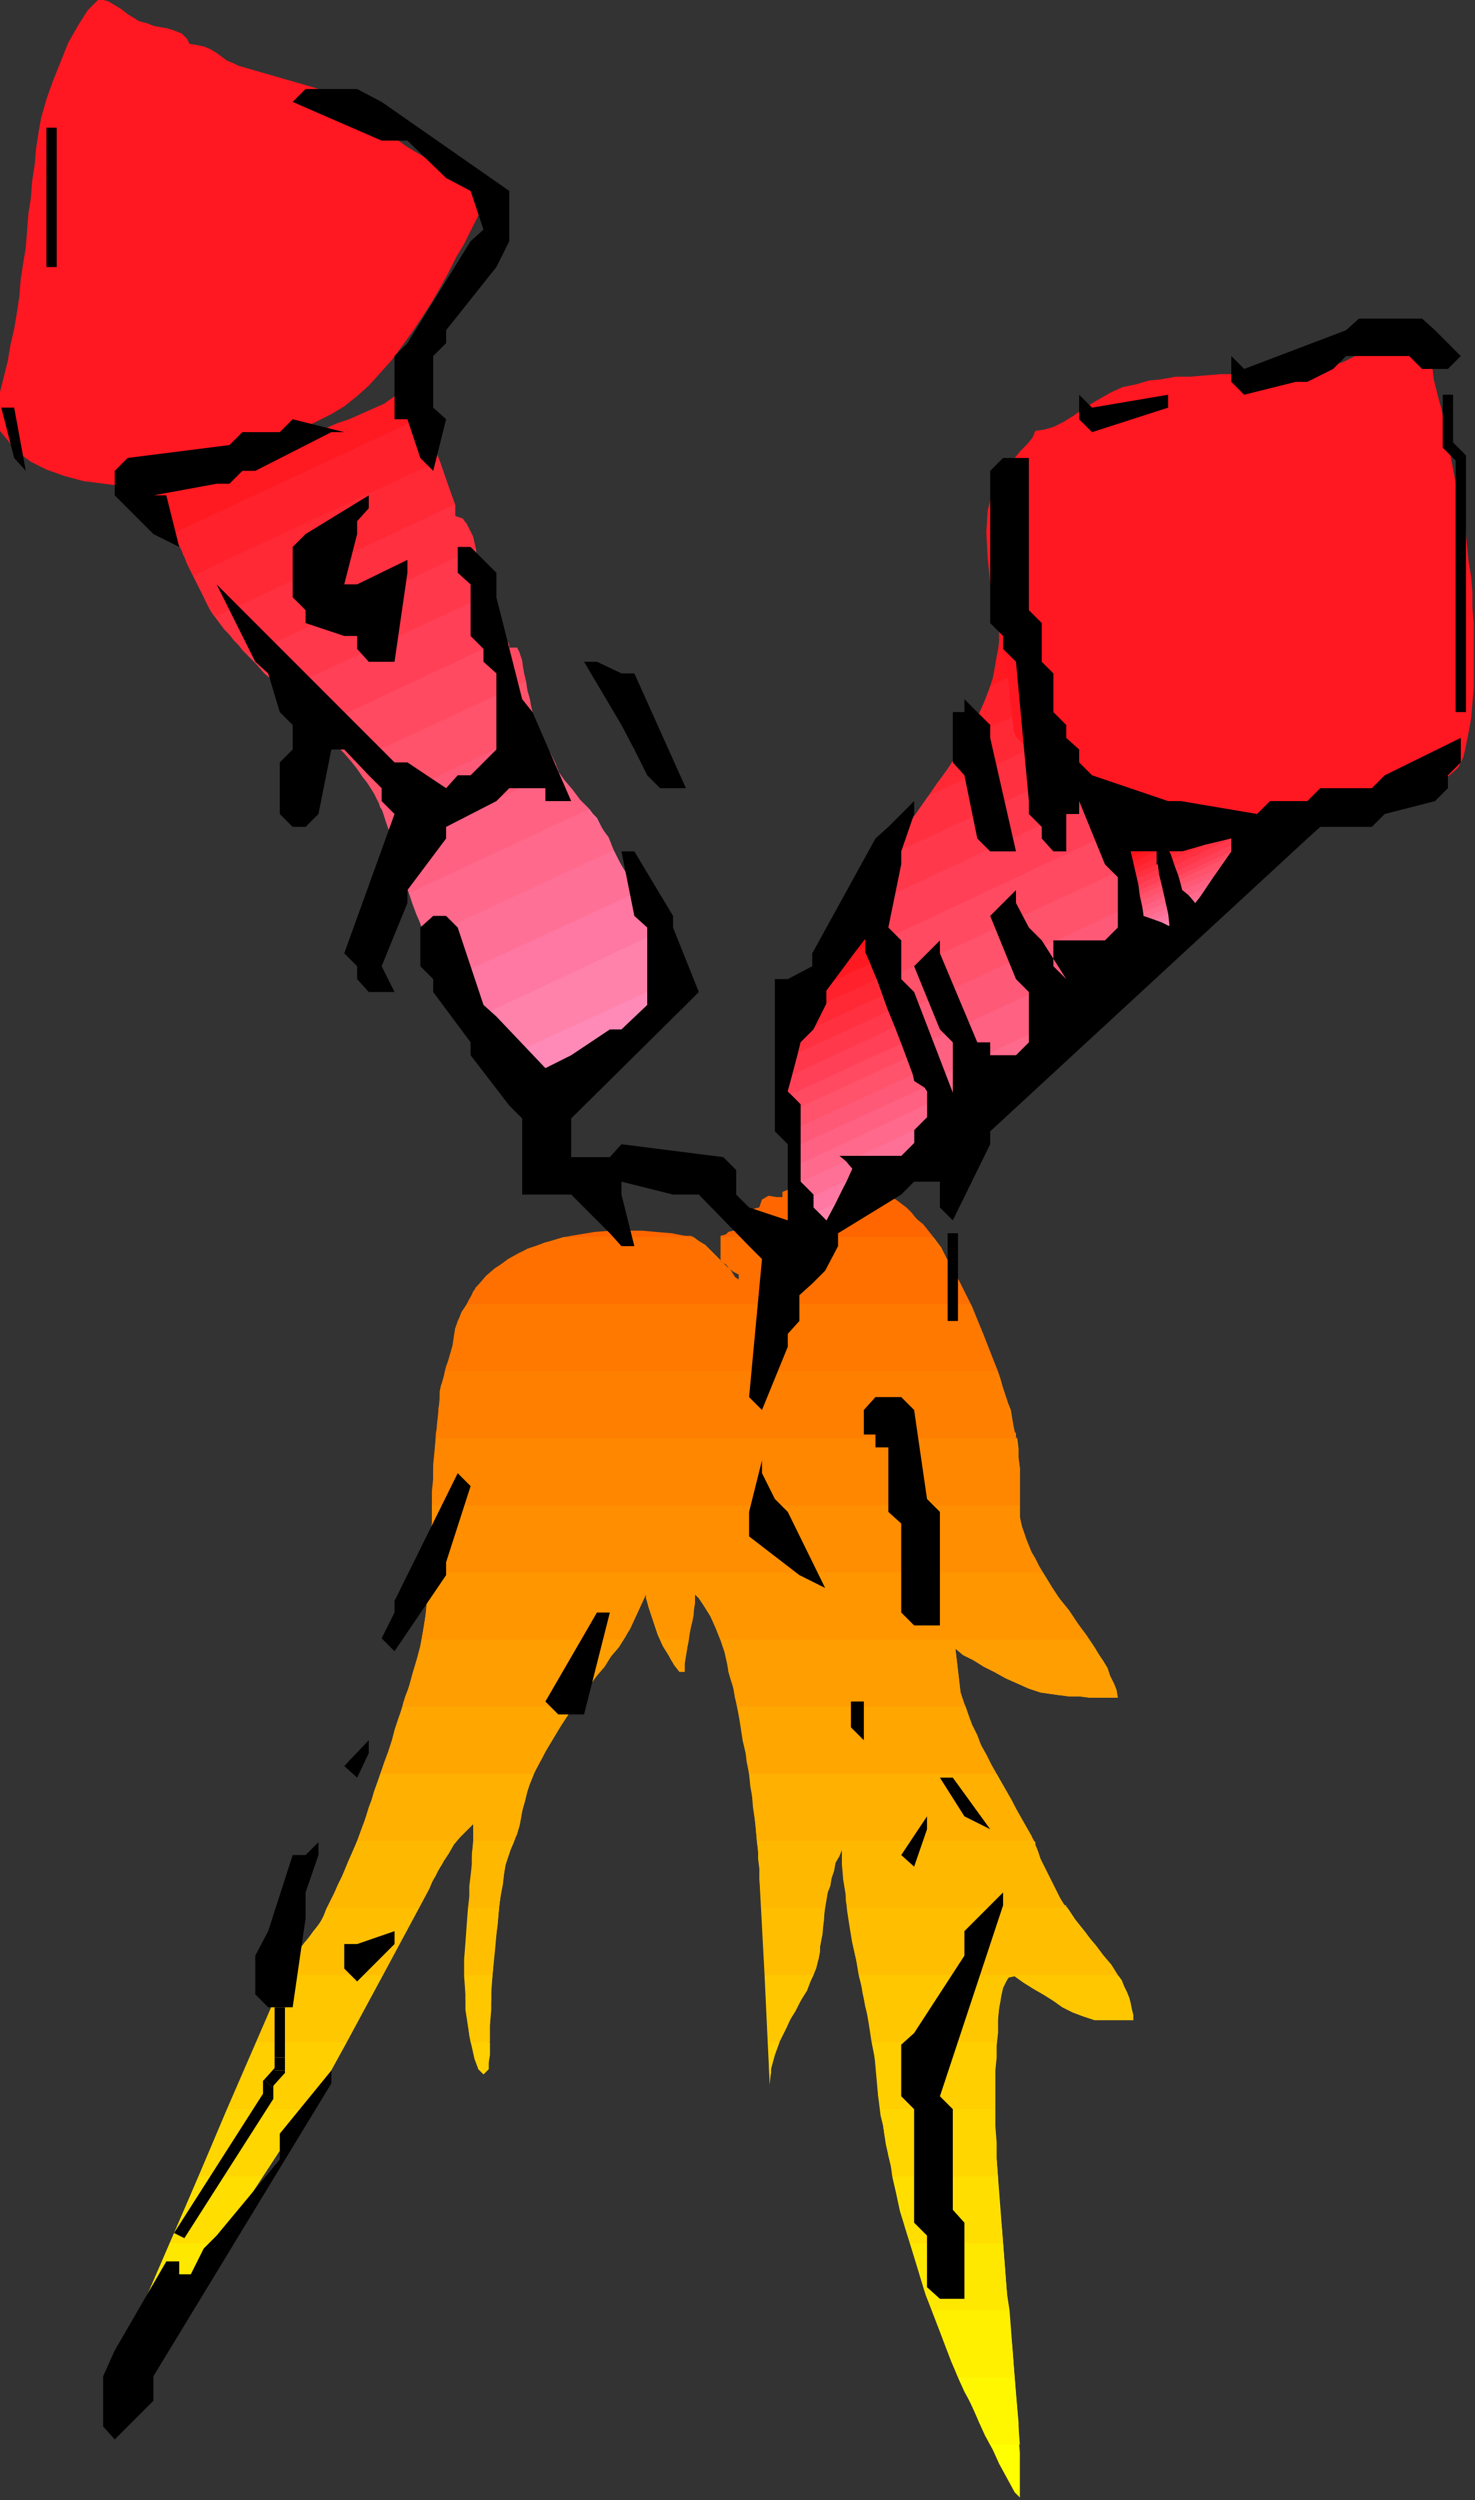 <?xml version="1.0" encoding="UTF-8" standalone="no"?>
<svg
   xmlns:dc="http://purl.org/dc/elements/1.1/"
   xmlns:cc="http://creativecommons.org/ns#"
   xmlns:rdf="http://www.w3.org/1999/02/22-rdf-syntax-ns#"
   xmlns:svg="http://www.w3.org/2000/svg"
   xmlns="http://www.w3.org/2000/svg"
   xmlns:sodipodi="http://sodipodi.sourceforge.net/DTD/sodipodi-0.dtd"
   xmlns:inkscape="http://www.inkscape.org/namespaces/inkscape"
   version="1.0"
   width="29.058mm"
   height="49.225mm"
   id="svg271"
   sodipodi:docname="AD003619.WMF">
  <rect width="100%" height="100%" fill="#333333" stroke="none"/>
  <sodipodi:namedview
     pagecolor="#ffffff"
     bordercolor="#666666"
     borderopacity="1"
     objecttolerance="10"
     gridtolerance="10"
     guidetolerance="10"
     inkscape:pageopacity="0"
     inkscape:pageshadow="2"
     inkscape:window-width="640"
     inkscape:window-height="480"
     id="namedview273" />
  <defs
     id="defs3">
    <pattern
       id="WMFhbasepattern"
       patternUnits="userSpaceOnUse"
       width="6"
       height="6"
       x="0"
       y="0" />
  </defs>
  <path
     style="fill:#ffff00;fill-rule:evenodd;fill-opacity:1;stroke:none;"
     d="  M 8.544,176.928   L 8.448,177.504   L 8.256,178.08   L 8.16,178.56   L 8.16,178.944   L 8.544,178.176   L 8.736,177.888   L 9.024,177.6   L 9.312,177.312   L 9.6,176.928   L 8.544,176.928  z    M 71.328,176.928   L 71.808,177.984   L 72.384,179.04   L 72.864,180.192   L 73.344,181.248   L 73.92,182.304   L 74.4,183.36   L 74.976,184.416   L 75.552,185.472   L 75.936,185.856   L 75.936,184.704   L 75.936,183.648   L 75.936,182.496   L 75.84,181.44   L 75.84,180.288   L 75.744,179.232   L 75.648,178.08   L 75.552,176.928   L 71.328,176.928  z   "
     id="path5" />
  <path
     style="fill:#fff700;fill-rule:evenodd;fill-opacity:1;stroke:none;"
     d="  M 10.464,171.936   L 9.696,173.76   L 9.504,174.144   L 9.312,174.72   L 9.024,175.392   L 8.832,176.16   L 8.544,177.024   L 8.352,177.792   L 8.256,178.464   L 8.16,178.944   L 8.544,178.176   L 8.832,177.888   L 9.216,177.408   L 9.6,177.024   L 9.984,176.448   L 10.368,175.968   L 10.752,175.488   L 11.136,175.008   L 11.424,174.528   L 13.056,171.936   L 10.464,171.936  z    M 73.728,181.92   L 73.152,180.768   L 72.576,179.52   L 72,178.272   L 71.424,177.024   L 70.848,175.776   L 70.368,174.528   L 69.888,173.184   L 69.408,171.936   L 75.072,171.936   L 75.168,173.184   L 75.36,174.528   L 75.456,175.776   L 75.552,177.024   L 75.648,178.272   L 75.744,179.424   L 75.84,180.672   L 75.936,181.92   L 73.728,181.92  z   "
     id="path7" />
  <path
     style="fill:#fff000;fill-rule:evenodd;fill-opacity:1;stroke:none;"
     d="  M 12.672,166.944   L 9.696,173.76   L 9.6,173.952   L 9.504,174.24   L 9.312,174.624   L 9.216,175.008   L 9.024,175.488   L 8.832,175.968   L 8.736,176.448   L 8.544,176.928   L 9.6,176.928   L 10.08,176.352   L 10.56,175.68   L 11.04,175.104   L 11.424,174.528   L 16.32,166.944   L 12.672,166.944  z    M 71.328,176.928   L 70.848,175.776   L 70.368,174.528   L 69.888,173.28   L 69.408,172.032   L 68.928,170.784   L 68.544,169.536   L 68.16,168.192   L 67.776,166.944   L 74.688,166.944   L 74.784,168.192   L 74.88,169.44   L 74.976,170.688   L 75.168,171.936   L 75.264,173.184   L 75.36,174.432   L 75.456,175.68   L 75.552,176.928   L 71.328,176.928  z   "
     id="path9" />
  <path
     style="fill:#ffe800;fill-rule:evenodd;fill-opacity:1;stroke:none;"
     d="  M 10.464,171.936   L 14.784,161.952   L 19.584,161.952   L 13.056,171.936   L 10.464,171.936  z    M 69.408,171.936   L 68.928,170.784   L 68.544,169.536   L 68.16,168.288   L 67.776,167.04   L 67.392,165.792   L 67.008,164.544   L 66.72,163.2   L 66.432,161.952   L 74.304,161.952   L 74.4,163.2   L 74.496,164.448   L 74.592,165.696   L 74.688,166.944   L 74.784,168.192   L 74.88,169.44   L 74.976,170.688   L 75.072,171.936   L 69.408,171.936  z   "
     id="path11" />
  <path
     style="fill:#ffde00;fill-rule:evenodd;fill-opacity:1;stroke:none;"
     d="  M 12.672,166.944   L 16.896,156.96   L 22.848,156.96   L 16.32,166.944   L 12.672,166.944  z    M 67.776,166.944   L 67.392,165.792   L 67.104,164.544   L 66.816,163.296   L 66.528,162.048   L 66.24,160.8   L 65.952,159.552   L 65.76,158.208   L 65.568,156.96   L 74.112,156.96   L 74.112,158.208   L 74.112,159.456   L 74.208,160.704   L 74.304,161.952   L 74.304,163.2   L 74.4,164.448   L 74.592,165.696   L 74.688,166.944   L 67.776,166.944  z   "
     id="path13" />
  <path
     style="fill:#ffd600;fill-rule:evenodd;fill-opacity:1;stroke:none;"
     d="  M 14.784,161.952   L 19.104,151.968   L 25.824,151.968   L 24.288,154.752   L 19.584,161.952   L 14.784,161.952  z    M 35.04,151.968   L 35.232,152.448   L 35.328,152.928   L 35.52,153.504   L 35.616,153.984   L 36,154.368   L 36.384,153.984   L 36.384,153.504   L 36.48,152.928   L 36.48,152.448   L 36.48,151.968   L 35.04,151.968  z    M 57.216,151.968   L 57.312,155.136   L 57.312,154.752   L 57.408,154.272   L 57.408,153.888   L 57.504,153.504   L 57.6,153.12   L 57.696,152.736   L 57.888,152.352   L 57.984,151.968   L 57.216,151.968  z    M 64.896,151.968   L 64.992,152.448   L 65.088,152.928   L 65.184,153.504   L 65.28,153.984   L 65.28,154.464   L 65.376,154.944   L 65.376,155.424   L 65.376,155.904   L 65.472,156.672   L 65.568,157.44   L 65.76,158.208   L 65.856,158.88   L 66.048,159.648   L 66.144,160.416   L 66.336,161.184   L 66.432,161.952   L 74.304,161.952   L 74.208,160.704   L 74.208,159.456   L 74.112,158.208   L 74.112,156.96   L 74.112,155.712   L 74.112,154.464   L 74.112,153.216   L 74.208,151.968   L 64.896,151.968  z   "
     id="path15" />
  <path
     style="fill:#ffcf00;fill-rule:evenodd;fill-opacity:1;stroke:none;"
     d="  M 21.216,146.976   L 21.12,147.072   L 21.12,147.168   L 21.12,147.36   L 21.024,147.456   L 16.896,156.96   L 22.848,156.96   L 24.288,154.752   L 28.512,146.976   L 21.216,146.976  z    M 34.656,146.976   L 34.656,147.936   L 34.656,148.8   L 34.752,149.76   L 34.848,150.624   L 34.944,151.488   L 35.136,152.352   L 35.328,153.216   L 35.616,153.984   L 36,154.368   L 36.384,153.984   L 36.384,153.12   L 36.384,152.256   L 36.384,151.392   L 36.48,150.528   L 36.48,149.664   L 36.576,148.8   L 36.576,147.84   L 36.672,146.976   L 34.656,146.976  z    M 56.928,146.976   L 57.312,155.136   L 57.408,153.984   L 57.696,152.928   L 58.08,151.872   L 58.56,150.912   L 59.04,149.856   L 59.616,148.896   L 60.096,147.936   L 60.576,146.976   L 56.928,146.976  z    M 63.936,146.976   L 64.224,148.128   L 64.416,149.28   L 64.704,150.432   L 64.896,151.584   L 65.088,152.64   L 65.184,153.792   L 65.28,154.848   L 65.376,155.904   L 65.472,156.192   L 65.472,156.48   L 65.568,156.768   L 65.568,156.96   L 74.112,156.96   L 74.112,156   L 74.112,155.04   L 74.112,154.08   L 74.208,153.12   L 74.208,152.256   L 74.304,151.296   L 74.304,150.336   L 74.4,149.376   L 74.496,148.896   L 74.592,148.128   L 74.88,147.456   L 75.264,146.976   L 63.936,146.976  z    M 75.552,147.072   L 76.224,147.552   L 76.992,148.032   L 77.664,148.416   L 78.432,148.896   L 79.104,149.376   L 79.872,149.76   L 80.64,150.048   L 81.504,150.336   L 84.384,150.336   L 84.384,149.952   L 84.288,149.568   L 84.192,149.088   L 84.096,148.704   L 83.904,148.224   L 83.712,147.84   L 83.52,147.36   L 83.232,146.976   L 75.552,146.976   L 75.552,147.072  z   "
     id="path17" />
  <path
     style="fill:#ffc700;fill-rule:evenodd;fill-opacity:1;stroke:none;"
     d="  M 24.288,142.08   L 24.096,142.656   L 23.712,143.232   L 23.232,143.904   L 22.656,144.576   L 22.08,145.344   L 21.6,146.112   L 21.216,146.784   L 21.024,147.456   L 19.104,151.968   L 25.824,151.968   L 31.2,141.984   L 24.384,141.984   L 24.288,142.08  z    M 35.04,151.968   L 34.848,150.816   L 34.656,149.568   L 34.656,148.416   L 34.56,147.072   L 34.56,145.824   L 34.656,144.576   L 34.752,143.232   L 34.848,141.984   L 37.152,141.984   L 37.056,143.232   L 36.864,144.48   L 36.768,145.728   L 36.672,146.976   L 36.576,148.32   L 36.576,149.568   L 36.48,150.72   L 36.48,151.968   L 35.04,151.968  z    M 57.216,151.968   L 56.736,141.984   L 61.44,141.984   L 61.344,142.464   L 61.344,142.944   L 61.248,143.424   L 61.248,143.904   L 61.152,144.384   L 61.056,144.864   L 61.056,145.248   L 60.96,145.728   L 60.768,146.496   L 60.384,147.36   L 60.096,148.128   L 59.616,148.896   L 59.232,149.664   L 58.752,150.432   L 58.368,151.2   L 57.984,151.968   L 57.216,151.968  z    M 64.896,151.968   L 64.704,150.72   L 64.512,149.568   L 64.224,148.32   L 64.032,147.072   L 63.744,145.824   L 63.456,144.48   L 63.264,143.232   L 63.072,141.984   L 79.488,141.984   L 80.064,142.848   L 80.832,143.808   L 81.6,144.864   L 82.464,145.92   L 83.232,147.072   L 83.808,148.128   L 84.192,149.28   L 84.384,150.336   L 81.504,150.336   L 80.64,150.048   L 79.872,149.76   L 79.104,149.376   L 78.432,148.896   L 77.664,148.416   L 76.992,148.032   L 76.224,147.552   L 75.552,147.072   L 75.072,147.168   L 74.688,147.936   L 74.496,148.8   L 74.4,149.376   L 74.304,150.048   L 74.304,150.624   L 74.304,151.296   L 74.208,151.968   L 64.896,151.968  z   "
     id="path19" />
  <path
     style="fill:#ffbf00;fill-rule:evenodd;fill-opacity:1;stroke:none;"
     d="  M 26.592,136.992   L 26.304,137.664   L 26.016,138.336   L 25.728,139.008   L 25.44,139.68   L 25.152,140.256   L 24.864,140.928   L 24.576,141.504   L 24.288,142.08   L 24.096,142.56   L 23.808,143.136   L 23.328,143.712   L 22.848,144.384   L 22.368,145.056   L 21.888,145.728   L 21.504,146.304   L 21.216,146.976   L 28.512,146.976   L 31.968,140.544   L 32.16,140.064   L 32.448,139.584   L 32.64,139.104   L 32.928,138.72   L 33.12,138.24   L 33.408,137.856   L 33.696,137.376   L 33.984,136.992   L 26.592,136.992  z    M 34.656,146.976   L 34.656,145.728   L 34.752,144.48   L 34.848,143.136   L 34.944,141.888   L 35.04,140.64   L 35.136,139.392   L 35.136,138.24   L 35.232,136.992   L 38.304,136.992   L 38.016,137.664   L 37.824,138.24   L 37.632,138.816   L 37.536,139.392   L 37.44,140.256   L 37.248,141.216   L 37.152,142.08   L 37.056,143.04   L 36.96,144   L 36.864,145.056   L 36.768,146.016   L 36.672,146.976   L 34.656,146.976  z    M 56.352,136.992   L 56.448,137.664   L 56.448,138.336   L 56.544,139.104   L 56.544,139.776   L 56.928,146.976   L 60.576,146.976   L 60.672,146.688   L 60.768,146.304   L 60.864,146.016   L 60.96,145.728   L 61.056,144.864   L 61.248,143.808   L 61.344,142.848   L 61.44,141.792   L 61.632,140.736   L 61.92,139.68   L 62.208,138.624   L 62.688,137.664   L 62.688,138.72   L 62.784,139.872   L 62.976,141.024   L 63.072,142.176   L 63.264,143.424   L 63.456,144.576   L 63.744,145.824   L 63.936,146.976   L 75.264,146.976   L 75.36,146.976   L 75.456,146.976   L 75.456,146.976   L 75.552,146.976   L 83.232,146.976   L 82.752,146.208   L 82.176,145.536   L 81.6,144.768   L 81.024,144.096   L 80.448,143.424   L 79.968,142.848   L 79.584,142.272   L 79.2,141.696   L 78.912,141.216   L 78.624,140.64   L 78.336,140.064   L 78.048,139.488   L 77.76,138.912   L 77.472,138.336   L 77.28,137.76   L 77.088,137.28   L 77.088,137.184   L 77.088,137.088   L 77.088,137.088   L 76.992,136.992   L 56.352,136.992  z   "
     id="path21" />
  <path
     style="fill:#ffb800;fill-rule:evenodd;fill-opacity:1;stroke:none;"
     d="  M 24.288,142.08   L 24.864,140.928   L 25.44,139.776   L 25.92,138.528   L 26.496,137.28   L 26.976,135.936   L 27.456,134.688   L 27.84,133.344   L 28.32,132   L 39.744,132   L 39.456,132.672   L 39.264,133.344   L 39.072,134.112   L 38.88,134.784   L 38.784,135.36   L 38.688,135.84   L 38.496,136.512   L 38.208,137.088   L 37.92,137.664   L 37.728,138.336   L 37.632,138.816   L 37.536,139.392   L 37.44,139.968   L 37.344,140.64   L 37.248,141.312   L 37.152,141.984   L 34.848,141.984   L 34.944,141.12   L 34.944,140.352   L 35.04,139.584   L 35.136,138.72   L 35.136,137.952   L 35.232,137.184   L 35.232,136.512   L 35.232,135.744   L 34.752,136.224   L 34.272,136.704   L 33.792,137.28   L 33.408,137.952   L 33.024,138.528   L 32.64,139.2   L 32.256,139.872   L 31.968,140.544   L 31.2,141.984   L 24.384,141.984   L 24.288,142.08  z    M 55.776,132   L 55.872,132.96   L 56.064,134.016   L 56.16,134.976   L 56.256,135.936   L 56.352,136.896   L 56.448,137.856   L 56.544,138.816   L 56.544,139.776   L 56.736,141.984   L 61.44,141.984   L 61.536,141.408   L 61.632,140.832   L 61.824,140.352   L 61.92,139.776   L 62.112,139.2   L 62.208,138.624   L 62.496,138.144   L 62.688,137.664   L 62.688,138.144   L 62.688,138.72   L 62.784,139.2   L 62.784,139.776   L 62.88,140.352   L 62.976,140.928   L 62.976,141.408   L 63.072,141.984   L 79.488,141.984   L 79.392,141.888   L 79.392,141.792   L 79.296,141.792   L 79.2,141.696   L 78.912,141.216   L 78.624,140.64   L 78.336,140.064   L 78.048,139.488   L 77.76,138.912   L 77.472,138.336   L 77.28,137.76   L 77.088,137.28   L 76.8,136.608   L 76.416,135.936   L 76.032,135.264   L 75.648,134.592   L 75.36,134.016   L 74.976,133.344   L 74.592,132.672   L 74.208,132   L 55.776,132  z   "
     id="path23" />
  <path
     style="fill:#ffb000;fill-rule:evenodd;fill-opacity:1;stroke:none;"
     d="  M 26.592,136.992   L 27.072,135.744   L 27.456,134.496   L 27.936,133.248   L 28.32,132   L 28.8,130.752   L 29.184,129.504   L 29.568,128.256   L 29.952,127.008   L 42.72,127.008   L 42.048,127.968   L 41.472,128.928   L 40.896,129.888   L 40.32,130.848   L 39.84,131.808   L 39.456,132.768   L 39.072,133.824   L 38.88,134.784   L 38.784,135.264   L 38.688,135.84   L 38.496,136.416   L 38.304,136.992   L 35.232,136.992   L 35.232,136.704   L 35.232,136.32   L 35.232,136.032   L 35.232,135.744   L 34.944,136.032   L 34.656,136.32   L 34.368,136.608   L 33.984,136.992   L 26.592,136.992  z    M 56.352,136.992   L 56.256,135.744   L 56.064,134.496   L 55.968,133.248   L 55.776,132   L 55.584,130.752   L 55.296,129.504   L 55.104,128.256   L 54.912,127.008   L 71.904,127.008   L 72.384,128.448   L 72.96,129.696   L 73.632,131.04   L 74.304,132.288   L 74.976,133.44   L 75.648,134.592   L 76.32,135.84   L 76.992,136.992   L 56.352,136.992  z   "
     id="path25" />
  <path
     style="fill:#ffa600;fill-rule:evenodd;fill-opacity:1;stroke:none;"
     d="  M 31.392,122.016   L 31.296,122.496   L 31.2,122.976   L 31.104,123.36   L 31.008,123.84   L 30.912,124.224   L 30.72,124.704   L 30.624,125.088   L 30.432,125.568   L 30.144,126.336   L 29.952,127.104   L 29.664,127.872   L 29.376,128.736   L 29.184,129.504   L 28.896,130.368   L 28.608,131.136   L 28.32,132   L 39.744,132   L 40.416,130.752   L 41.088,129.408   L 41.952,128.16   L 42.816,126.816   L 43.776,125.568   L 44.64,124.416   L 45.504,123.168   L 46.368,122.016   L 31.392,122.016  z    M 49.248,122.016   L 49.632,122.784   L 49.92,123.456   L 50.304,124.032   L 50.592,124.416   L 50.976,124.416   L 50.976,123.84   L 51.072,123.264   L 51.168,122.688   L 51.264,122.016   L 49.248,122.016  z    M 53.664,122.016   L 53.952,122.688   L 54.144,123.36   L 54.24,123.936   L 54.24,124.416   L 54.528,125.28   L 54.72,126.24   L 54.912,127.2   L 55.104,128.16   L 55.296,129.12   L 55.488,130.08   L 55.584,131.04   L 55.776,132   L 74.208,132   L 73.824,131.328   L 73.44,130.56   L 73.056,129.888   L 72.768,129.12   L 72.384,128.352   L 72.096,127.584   L 71.808,126.816   L 71.52,125.952   L 71.136,122.688   L 71.712,123.168   L 72.48,123.552   L 73.248,124.032   L 74.016,124.416   L 74.88,124.896   L 75.744,125.28   L 76.608,125.664   L 77.472,125.952   L 78.144,126.048   L 78.816,126.144   L 79.584,126.24   L 80.352,126.24   L 81.12,126.336   L 81.888,126.336   L 82.56,126.336   L 83.232,126.336   L 83.136,125.76   L 82.944,125.28   L 82.656,124.704   L 82.464,124.128   L 82.176,123.648   L 81.792,123.072   L 81.504,122.592   L 81.12,122.016   L 53.664,122.016  z   "
     id="path27" />
  <path
     style="fill:#ff9e00;fill-rule:evenodd;fill-opacity:1;stroke:none;"
     d="  M 31.968,117.024   L 31.872,118.176   L 31.776,119.232   L 31.68,120.288   L 31.488,121.44   L 31.296,122.496   L 31.008,123.552   L 30.72,124.512   L 30.432,125.568   L 30.336,125.952   L 30.24,126.24   L 30.048,126.624   L 29.952,127.008   L 42.72,127.008   L 43.296,126.24   L 43.872,125.472   L 44.448,124.704   L 45.024,124.032   L 45.504,123.264   L 46.08,122.592   L 46.56,121.824   L 46.944,121.152   L 48.096,118.656   L 48.192,119.232   L 48.384,119.904   L 48.672,120.768   L 48.96,121.632   L 49.344,122.496   L 49.824,123.264   L 50.208,123.936   L 50.592,124.416   L 50.976,124.416   L 50.976,123.744   L 51.072,122.976   L 51.264,122.208   L 51.36,121.44   L 51.456,120.672   L 51.648,120   L 51.744,119.232   L 51.744,118.656   L 52.032,118.944   L 52.416,119.52   L 52.896,120.288   L 53.28,121.152   L 53.664,122.112   L 53.952,122.976   L 54.144,123.84   L 54.24,124.416   L 54.432,125.088   L 54.624,125.664   L 54.72,126.336   L 54.912,127.008   L 71.904,127.008   L 71.808,126.816   L 71.712,126.528   L 71.616,126.24   L 71.52,125.952   L 71.136,122.688   L 71.712,123.168   L 72.48,123.552   L 73.248,124.032   L 74.016,124.416   L 74.88,124.896   L 75.744,125.28   L 76.608,125.664   L 77.472,125.952   L 78.144,126.048   L 78.816,126.144   L 79.584,126.24   L 80.352,126.24   L 81.12,126.336   L 81.888,126.336   L 82.56,126.336   L 83.232,126.336   L 82.848,125.184   L 82.272,124.032   L 81.6,122.88   L 80.928,121.728   L 80.064,120.576   L 79.2,119.424   L 78.432,118.272   L 77.664,117.024   L 31.968,117.024  z "
     id="path29" />
  <path
     style="fill:#ff9600;fill-rule:evenodd;fill-opacity:1;stroke:none;"
     d="  M 31.392,122.016   L 31.584,120.864   L 31.776,119.616   L 31.872,118.368   L 31.968,117.12   L 32.064,115.872   L 32.064,114.624   L 32.16,113.28   L 32.16,112.032   L 75.936,112.032   L 75.936,112.224   L 75.936,112.416   L 75.936,112.704   L 75.936,112.896   L 76.224,114.144   L 76.704,115.296   L 77.28,116.544   L 77.952,117.6   L 78.72,118.752   L 79.584,119.808   L 80.352,120.96   L 81.12,122.016   L 53.664,122.016   L 53.472,121.44   L 53.184,120.864   L 52.992,120.288   L 52.704,119.808   L 52.416,119.424   L 52.224,119.04   L 51.936,118.752   L 51.744,118.656   L 51.744,119.04   L 51.744,119.328   L 51.648,119.808   L 51.648,120.192   L 51.552,120.672   L 51.456,121.056   L 51.36,121.536   L 51.264,122.016   L 49.248,122.016   L 49.056,121.536   L 48.864,121.056   L 48.672,120.576   L 48.48,120.096   L 48.288,119.616   L 48.192,119.232   L 48.096,118.944   L 48.096,118.656   L 46.944,121.152   L 46.848,121.344   L 46.656,121.536   L 46.56,121.824   L 46.368,122.016   L 31.392,122.016  z "
     id="path31" />
  <path
     style="fill:#ff8f00;fill-rule:evenodd;fill-opacity:1;stroke:none;"
     d="  M 31.968,117.024   L 32.064,115.776   L 32.064,114.528   L 32.16,113.28   L 32.16,112.032   L 32.256,110.784   L 32.256,109.536   L 32.352,108.288   L 32.448,107.04   L 75.744,107.04   L 75.84,107.808   L 75.84,108.48   L 75.936,109.248   L 75.936,110.016   L 75.936,110.784   L 75.936,111.456   L 75.936,112.224   L 75.936,112.896   L 76.032,113.472   L 76.224,113.952   L 76.416,114.528   L 76.608,115.008   L 76.8,115.488   L 77.088,115.968   L 77.376,116.544   L 77.664,117.024   L 31.968,117.024  z "
     id="path33" />
  <path
     style="fill:#ff8700;fill-rule:evenodd;fill-opacity:1;stroke:none;"
     d="  M 33.12,102.048   L 33.024,102.624   L 32.832,103.104   L 32.736,103.584   L 32.736,104.064   L 32.64,105.024   L 32.544,105.984   L 32.448,106.944   L 32.352,108   L 32.256,108.96   L 32.256,110.016   L 32.16,110.976   L 32.16,112.032   L 75.936,112.032   L 75.936,111.36   L 75.936,110.688   L 75.936,110.016   L 75.936,109.248   L 75.84,108.576   L 75.744,107.904   L 75.648,107.232   L 75.552,106.56   L 75.456,106.08   L 75.36,105.504   L 75.264,104.928   L 75.072,104.448   L 74.88,103.872   L 74.688,103.296   L 74.496,102.624   L 74.304,102.048   L 33.12,102.048  z "
     id="path35" />
  <path
     style="fill:#ff7f00;fill-rule:evenodd;fill-opacity:1;stroke:none;"
     d="  M 34.752,97.056   L 34.368,97.632   L 34.176,98.112   L 33.984,98.592   L 33.888,98.88   L 33.792,99.456   L 33.696,100.128   L 33.504,100.8   L 33.312,101.472   L 33.12,102.144   L 32.928,102.816   L 32.832,103.488   L 32.736,104.064   L 32.736,104.448   L 32.64,104.832   L 32.64,105.216   L 32.64,105.504   L 32.544,105.888   L 32.544,106.272   L 32.448,106.656   L 32.448,107.04   L 75.744,107.04   L 75.648,106.944   L 75.648,106.752   L 75.648,106.656   L 75.552,106.56   L 75.264,105.408   L 74.976,104.256   L 74.592,103.104   L 74.208,101.856   L 73.728,100.608   L 73.248,99.36   L 72.768,98.208   L 72.288,97.056   L 34.752,97.056  z "
     id="path37" />
  <path
     style="fill:#ff7800;fill-rule:evenodd;fill-opacity:1;stroke:none;"
     d="  M 51.648,92.064   L 52.032,92.352   L 52.512,92.64   L 52.896,93.024   L 53.376,93.504   L 53.76,93.888   L 54.144,94.272   L 54.624,94.656   L 55.008,94.848   L 55.008,95.232   L 54.72,95.04   L 54.432,94.56   L 54.048,94.08   L 53.664,93.888   L 53.664,92.064   L 69.504,92.064   L 70.08,92.832   L 70.464,93.6   L 70.848,94.272   L 71.136,94.848   L 71.52,95.616   L 71.904,96.384   L 72.384,97.248   L 72.768,98.208   L 73.152,99.168   L 73.536,100.128   L 73.92,101.088   L 74.304,102.048   L 33.12,102.048   L 33.216,101.664   L 33.408,101.184   L 33.504,100.8   L 33.696,100.416   L 33.792,99.936   L 33.792,99.552   L 33.888,99.264   L 33.888,98.88   L 33.984,98.688   L 34.08,98.304   L 34.368,97.824   L 34.656,97.248   L 34.944,96.672   L 35.232,96.192   L 35.424,95.808   L 35.616,95.616   L 36.192,94.944   L 36.864,94.368   L 37.632,93.888   L 38.4,93.408   L 39.264,92.928   L 40.128,92.64   L 40.992,92.352   L 41.952,92.064   L 51.648,92.064  z "
     id="path39" />
  <path
     style="fill:#ff7000;fill-rule:evenodd;fill-opacity:1;stroke:none;"
     d="  M 55.008,94.848   L 54.528,94.56   L 53.952,94.176   L 53.472,93.696   L 52.896,93.216   L 52.416,92.736   L 51.936,92.352   L 51.456,92.064   L 50.976,91.968   L 50.016,91.872   L 49.056,91.776   L 48.096,91.68   L 47.04,91.68   L 45.984,91.68   L 44.832,91.68   L 43.776,91.872   L 42.72,91.968   L 41.664,92.256   L 40.608,92.448   L 39.648,92.832   L 38.688,93.216   L 37.824,93.696   L 37.056,94.272   L 36.288,94.944   L 35.616,95.616   L 35.52,95.808   L 35.232,96.096   L 35.04,96.576   L 34.752,97.056   L 72.288,97.056   L 72,96.48   L 71.712,95.904   L 71.424,95.328   L 71.136,94.848   L 70.752,94.176   L 70.272,93.312   L 69.696,92.448   L 69.024,91.584   L 68.352,90.816   L 67.584,90.048   L 66.912,89.472   L 66.336,89.088   L 65.952,88.992   L 65.568,88.896   L 65.088,88.8   L 64.608,88.704   L 64.224,88.704   L 63.744,88.704   L 63.36,88.704   L 63.072,88.704   L 62.496,88.704   L 61.92,88.608   L 61.248,88.512   L 60.576,88.416   L 59.904,88.32   L 59.328,88.416   L 58.752,88.512   L 58.272,88.704   L 58.272,89.088   L 57.792,89.088   L 57.216,88.992   L 56.736,89.28   L 56.544,89.856   L 56.16,89.952   L 55.776,90.048   L 55.392,90.144   L 55.008,90.24   L 54.624,90.624   L 54.816,90.432   L 54.816,90.624   L 54.72,91.008   L 54.624,91.584   L 54.24,91.68   L 54.144,91.776   L 54.048,91.872   L 53.664,91.968   L 53.664,93.888   L 54.048,94.08   L 54.432,94.56   L 54.72,95.04   L 55.008,95.232   L 55.008,94.848  z "
     id="path41" />
  <path
     style="fill:#ff6600;fill-rule:evenodd;fill-opacity:1;stroke:none;"
     d="  M 51.648,92.064   L 51.456,91.968   L 51.36,91.968   L 51.168,91.968   L 50.976,91.968   L 50.016,91.776   L 48.864,91.68   L 47.808,91.584   L 46.656,91.584   L 45.504,91.584   L 44.256,91.68   L 43.104,91.872   L 41.952,92.064   L 51.648,92.064  z    M 69.504,92.064   L 69.12,91.584   L 68.736,91.104   L 68.256,90.72   L 67.872,90.24   L 67.488,89.856   L 67.104,89.568   L 66.72,89.28   L 66.336,89.088   L 65.952,88.992   L 65.568,88.896   L 65.088,88.8   L 64.608,88.704   L 64.224,88.704   L 63.744,88.704   L 63.36,88.704   L 63.072,88.704   L 62.496,88.704   L 61.92,88.608   L 61.248,88.512   L 60.576,88.416   L 59.904,88.32   L 59.328,88.416   L 58.752,88.512   L 58.272,88.704   L 58.272,89.088   L 57.792,89.088   L 57.216,88.992   L 56.736,89.28   L 56.544,89.856   L 56.16,89.952   L 55.776,90.048   L 55.392,90.144   L 55.008,90.24   L 54.624,90.624   L 54.816,90.432   L 54.816,90.624   L 54.72,91.008   L 54.624,91.584   L 54.24,91.68   L 54.144,91.776   L 54.048,91.872   L 53.664,91.968   L 53.664,92.064   L 69.504,92.064  z   "
     id="path43" />
  <path
     style="fill:#ff78a3;fill-rule:evenodd;fill-opacity:1;stroke:none;"
     d="  M 59.424,88.128   L 59.424,89.088   L 60.096,88.992   L 60.864,88.608   L 61.728,88.128   L 62.592,87.552   L 63.552,86.976   L 64.416,86.304   L 65.28,85.824   L 65.952,85.44   L 67.2,84.96   L 68.544,84.48   L 69.984,84   L 71.52,83.424   L 72.96,82.848   L 74.304,82.176   L 75.552,81.504   L 76.704,80.64   L 77.568,79.68   L 59.424,88.128  z "
     id="path45" />
  <path
     style="fill:#ff7096;fill-rule:evenodd;fill-opacity:1;stroke:none;"
     d="  M 59.424,84.96   L 59.424,89.088   L 60.096,88.992   L 60.864,88.608   L 61.728,88.128   L 62.592,87.552   L 63.552,86.976   L 64.416,86.304   L 65.28,85.824   L 65.952,85.44   L 67.2,84.96   L 68.544,84.48   L 69.984,84   L 71.52,83.424   L 72.96,82.848   L 74.304,82.176   L 75.552,81.504   L 76.704,80.64   L 81.984,74.496   L 59.424,84.96  z "
     id="path47" />
  <path
     style="fill:#ff698c;fill-rule:evenodd;fill-opacity:1;stroke:none;"
     d="  M 59.424,81.984   L 59.424,82.656   L 59.424,83.232   L 59.424,83.808   L 59.424,84.288   L 59.424,88.128   L 77.568,79.68   L 86.304,69.504   L 59.424,81.984  z "
     id="path49" />
  <path
     style="fill:#ff6182;fill-rule:evenodd;fill-opacity:1;stroke:none;"
     d="  M 59.328,79.008   L 59.328,79.68   L 59.328,80.352   L 59.328,81.12   L 59.328,81.792   L 59.328,82.56   L 59.424,83.136   L 59.424,83.808   L 59.424,84.288   L 59.424,84.96   L 81.984,74.496   L 87.264,68.352   L 87.648,67.872   L 88.128,67.392   L 88.512,66.912   L 89.088,66.336   L 89.568,65.856   L 90.144,65.28   L 90.624,64.704   L 91.2,64.128   L 59.328,79.008  z "
     id="path51" />
  <path
     style="fill:#ff5978;fill-rule:evenodd;fill-opacity:1;stroke:none;"
     d="  M 60.192,75.552   L 60,76.032   L 59.808,76.512   L 59.616,76.992   L 59.424,77.376   L 59.328,77.76   L 59.328,78.24   L 59.328,78.816   L 59.328,79.392   L 59.328,80.064   L 59.328,80.736   L 59.424,81.312   L 59.424,81.984   L 86.304,69.504   L 87.264,68.352   L 87.936,67.584   L 88.704,66.72   L 89.664,65.76   L 90.624,64.8   L 91.584,63.744   L 92.448,62.784   L 93.216,61.92   L 93.792,61.056   L 93.792,60.288   L 93.6,60.672   L 93.024,60.864   L 92.256,61.056   L 91.2,61.152   L 60.192,75.552  z "
     id="path53" />
  <path
     style="fill:#ff526b;fill-rule:evenodd;fill-opacity:1;stroke:none;"
     d="  M 62.016,71.712   L 61.824,72   L 61.728,72.288   L 61.536,72.576   L 61.344,72.96   L 61.152,73.44   L 60.96,74.016   L 60.672,74.592   L 60.384,75.168   L 60.096,75.744   L 59.808,76.32   L 59.616,76.896   L 59.424,77.376   L 59.328,77.664   L 59.328,78.048   L 59.328,78.528   L 59.328,79.008   L 91.2,64.128   L 91.584,63.744   L 91.968,63.264   L 92.352,62.88   L 92.736,62.496   L 93.024,62.112   L 93.312,61.728   L 93.6,61.344   L 93.792,61.056   L 93.792,60.288   L 93.504,60.672   L 92.832,60.96   L 91.776,61.152   L 90.624,61.152   L 89.376,61.152   L 88.32,61.152   L 87.36,61.056   L 86.88,61.056   L 86.688,60.96   L 86.4,60.864   L 86.112,60.672   L 85.728,60.576   L 62.016,71.712  z "
     id="path55" />
  <path
     style="fill:#ff4a61;fill-rule:evenodd;fill-opacity:1;stroke:none;"
     d="  M 63.648,67.872   L 63.264,68.448   L 62.976,69.024   L 62.784,69.6   L 62.688,70.08   L 62.688,70.368   L 62.496,70.752   L 62.4,71.04   L 62.208,71.424   L 61.92,71.808   L 61.728,72.192   L 61.536,72.576   L 61.344,72.96   L 61.152,73.536   L 60.864,74.112   L 60.576,74.88   L 60.192,75.552   L 91.2,61.152   L 90.528,61.152   L 89.856,61.152   L 89.184,61.152   L 88.608,61.056   L 88.032,61.056   L 87.552,61.056   L 87.168,61.056   L 86.88,61.056   L 86.4,60.96   L 85.92,60.768   L 85.44,60.576   L 84.96,60.288   L 84.384,60   L 83.904,59.712   L 83.328,59.328   L 82.752,58.944   L 63.648,67.872  z "
     id="path57" />
  <path
     style="fill:#ff4057;fill-rule:evenodd;fill-opacity:1;stroke:none;"
     d="  M 66.048,63.744   L 65.76,64.128   L 65.568,64.512   L 65.28,64.896   L 65.088,65.28   L 64.896,65.664   L 64.704,66.048   L 64.416,66.432   L 64.224,66.816   L 64.032,67.104   L 63.84,67.584   L 63.552,67.968   L 63.36,68.448   L 63.072,68.928   L 62.88,69.312   L 62.784,69.792   L 62.688,70.08   L 62.592,70.368   L 62.496,70.752   L 62.304,71.232   L 62.016,71.712   L 85.728,60.576   L 85.056,60.288   L 84.48,60   L 83.808,59.52   L 83.04,59.136   L 82.368,58.656   L 81.696,58.176   L 80.928,57.696   L 80.256,57.12   L 66.048,63.744  z "
     id="path59" />
  <path
     style="fill:#ff384c;fill-rule:evenodd;fill-opacity:1;stroke:none;"
     d="  M 69.12,59.232   L 68.448,60.192   L 67.776,61.152   L 67.2,62.016   L 66.528,62.976   L 65.952,63.936   L 65.28,64.896   L 64.704,65.856   L 64.224,66.816   L 64.128,67.008   L 64.032,67.296   L 63.84,67.584   L 63.648,67.872   L 82.752,58.944   L 82.08,58.56   L 81.504,58.08   L 80.832,57.6   L 80.256,57.12   L 79.68,56.64   L 79.104,56.16   L 78.528,55.584   L 78.048,55.104   L 69.12,59.232  z "
     id="path61" />
  <path
     style="fill:#ff3040;fill-rule:evenodd;fill-opacity:1;stroke:none;"
     d="  M 66.048,63.744   L 66.72,62.688   L 67.488,61.536   L 68.256,60.48   L 69.024,59.424   L 69.792,58.272   L 70.56,57.216   L 71.328,56.064   L 72,54.912   L 76.32,52.896   L 76.32,52.896   L 76.32,52.896   L 76.32,52.896   L 76.32,52.992   L 76.608,53.472   L 76.992,53.952   L 77.472,54.432   L 77.952,54.912   L 78.528,55.488   L 79.104,56.064   L 79.68,56.544   L 80.256,57.12   L 66.048,63.744  z "
     id="path63" />
  <path
     style="fill:#ff2936;fill-rule:evenodd;fill-opacity:1;stroke:none;"
     d="  M 69.12,59.232   L 69.792,58.272   L 70.56,57.312   L 71.136,56.256   L 71.808,55.296   L 72.384,54.24   L 72.864,53.184   L 73.344,52.128   L 73.728,51.072   L 75.648,50.112   L 75.648,50.496   L 75.744,50.88   L 75.84,51.264   L 75.84,51.648   L 75.936,52.032   L 76.032,52.32   L 76.224,52.704   L 76.32,52.992   L 76.704,53.472   L 77.088,53.952   L 77.568,54.528   L 78.048,55.104   L 69.12,59.232  z "
     id="path65" />
  <path
     style="fill:#ff212b;fill-rule:evenodd;fill-opacity:1;stroke:none;"
     d="  M 72,54.912   L 72.48,54.048   L 72.864,53.184   L 73.248,52.32   L 73.632,51.36   L 73.92,50.496   L 74.112,49.536   L 74.304,48.672   L 74.4,47.712   L 75.36,47.232   L 75.456,47.424   L 75.552,47.712   L 75.552,48   L 75.552,48.192   L 75.552,48.768   L 75.552,49.344   L 75.648,50.016   L 75.648,50.592   L 75.744,51.264   L 75.936,51.84   L 76.128,52.416   L 76.32,52.896   L 72,54.912  z "
     id="path67" />
  <path
     style="fill:#ff1921;fill-rule:evenodd;fill-opacity:1;stroke:none;"
     d="  M 73.728,51.072   L 73.92,50.496   L 74.016,50.016   L 74.112,49.44   L 74.208,48.864   L 74.304,48.384   L 74.4,47.808   L 74.4,47.232   L 74.4,46.656   L 75.072,47.04   L 75.456,47.424   L 75.552,47.808   L 75.552,48.192   L 75.552,48.672   L 75.648,49.152   L 75.648,49.632   L 75.648,50.112   L 73.728,51.072  z "
     id="path69" />
  <path
     style="fill:#ff1217;fill-rule:evenodd;fill-opacity:1;stroke:none;"
     d="  M 74.4,47.712   L 74.4,47.424   L 74.4,47.136   L 74.4,46.848   L 74.4,46.656   L 74.688,46.752   L 74.976,46.848   L 75.168,47.04   L 75.36,47.232   L 74.4,47.712  z "
     id="path71" />
  <path
     style="fill:#ff91c2;fill-rule:evenodd;fill-opacity:1;stroke:none;"
     d="  M 37.728,78.624   L 37.824,78.72   L 37.824,78.72   L 37.92,78.816   L 37.92,78.912   L 38.304,79.296   L 38.592,79.776   L 38.976,80.256   L 39.264,80.832   L 39.552,81.408   L 39.84,81.888   L 40.128,82.368   L 40.416,82.56   L 40.896,82.56   L 41.568,82.176   L 42.432,81.6   L 43.392,80.832   L 44.256,80.16   L 45.12,79.488   L 45.792,79.104   L 46.176,78.912   L 46.656,78.528   L 47.232,77.952   L 47.808,77.28   L 48.48,76.512   L 49.152,75.84   L 49.824,75.264   L 50.4,74.784   L 50.976,74.496   L 50.976,72.96   L 50.592,72.96   L 50.592,72.864   L 50.592,72.864   L 50.496,72.768   L 50.496,72.768   L 37.728,78.624  z "
     id="path73" />
  <path
     style="fill:#ff8ab8;fill-rule:evenodd;fill-opacity:1;stroke:none;"
     d="  M 35.04,75.936   L 35.424,76.32   L 35.808,76.8   L 36.192,77.184   L 36.672,77.568   L 36.96,77.952   L 37.344,78.24   L 37.632,78.624   L 37.92,78.912   L 38.4,79.392   L 38.88,80.064   L 39.264,80.928   L 39.744,81.6   L 46.944,78.24   L 47.424,77.76   L 48,77.184   L 48.48,76.608   L 49.056,76.032   L 49.536,75.456   L 50.112,75.072   L 50.592,74.688   L 50.976,74.496   L 50.976,72.96   L 50.592,72.96   L 50.4,72.672   L 50.208,72.384   L 50.016,72   L 49.824,71.52   L 49.632,71.04   L 49.344,70.56   L 49.152,69.984   L 48.96,69.408   L 35.04,75.936  z "
     id="path75" />
  <path
     style="fill:#ff82ab;fill-rule:evenodd;fill-opacity:1;stroke:none;"
     d="  M 33.024,73.056   L 33.12,73.344   L 33.312,73.536   L 33.408,73.824   L 33.504,74.112   L 33.888,74.688   L 34.368,75.264   L 34.944,75.84   L 35.52,76.512   L 36.096,77.088   L 36.672,77.664   L 37.248,78.144   L 37.728,78.624   L 50.496,72.768   L 50.112,72.192   L 49.728,71.328   L 49.344,70.368   L 48.96,69.312   L 48.672,68.352   L 48.384,67.392   L 48.288,66.624   L 48.192,66.048   L 33.024,73.056  z "
     id="path77" />
  <path
     style="fill:#ff78a3;fill-rule:evenodd;fill-opacity:1;stroke:none;"
     d="  M 31.68,69.792   L 31.872,70.368   L 32.16,70.944   L 32.352,71.52   L 32.64,72.096   L 32.832,72.576   L 33.024,73.152   L 33.312,73.632   L 33.504,74.112   L 33.792,74.496   L 34.176,74.976   L 34.656,75.456   L 35.04,75.936   L 48.96,69.408   L 48.768,68.832   L 48.576,68.352   L 48.48,67.872   L 48.384,67.392   L 48.288,66.912   L 48.192,66.528   L 48.096,66.24   L 48.096,66.048   L 47.424,65.76   L 46.752,65.184   L 46.176,64.224   L 45.696,63.264   L 31.68,69.792  z "
     id="path79" />
  <path
     style="fill:#ff7096;fill-rule:evenodd;fill-opacity:1;stroke:none;"
     d="  M 33.024,73.056   L 32.736,72.288   L 32.352,71.52   L 32.064,70.752   L 31.776,69.888   L 31.392,69.024   L 31.104,68.16   L 30.816,67.296   L 30.528,66.432   L 43.872,60.192   L 44.16,60.576   L 44.448,60.864   L 44.64,61.248   L 44.832,61.632   L 45.12,62.112   L 45.408,62.784   L 45.792,63.552   L 46.176,64.224   L 46.56,64.992   L 47.04,65.472   L 47.52,65.952   L 48.096,66.048   L 48.096,66.048   L 48.096,66.048   L 48.096,66.048   L 48.192,66.048   L 33.024,73.056  z "
     id="path81" />
  <path
     style="fill:#ff698c;fill-rule:evenodd;fill-opacity:1;stroke:none;"
     d="  M 31.68,69.792   L 31.392,68.928   L 31.008,68.064   L 30.72,67.296   L 30.432,66.432   L 30.144,65.568   L 29.856,64.704   L 29.664,63.84   L 29.376,63.072   L 41.568,57.312   L 41.568,57.312   L 41.568,57.312   L 41.568,57.312   L 41.568,57.408   L 41.856,57.888   L 42.24,58.464   L 42.624,58.944   L 43.104,59.52   L 43.584,60.096   L 44.064,60.576   L 44.448,61.152   L 44.832,61.632   L 45.024,61.92   L 45.312,62.304   L 45.504,62.784   L 45.696,63.264   L 31.68,69.792  z "
     id="path83" />
  <path
     style="fill:#ff6182;fill-rule:evenodd;fill-opacity:1;stroke:none;"
     d="  M 28.224,59.808   L 28.32,60.096   L 28.512,60.384   L 28.608,60.672   L 28.704,61.056   L 28.896,61.632   L 29.184,62.304   L 29.376,62.88   L 29.568,63.552   L 29.76,64.224   L 30.048,64.992   L 30.24,65.664   L 30.528,66.432   L 43.872,60.192   L 43.2,59.52   L 42.624,58.752   L 42.048,58.08   L 41.568,57.408   L 41.472,57.12   L 41.376,56.832   L 41.184,56.448   L 40.992,56.064   L 40.704,55.584   L 40.512,55.104   L 40.32,54.72   L 40.128,54.24   L 28.224,59.808  z "
     id="path85" />
  <path
     style="fill:#ff5978;fill-rule:evenodd;fill-opacity:1;stroke:none;"
     d="  M 26.208,56.736   L 26.592,57.216   L 26.976,57.792   L 27.36,58.272   L 27.744,58.848   L 28.032,59.328   L 28.32,59.904   L 28.512,60.48   L 28.704,61.056   L 28.896,61.536   L 29.088,62.016   L 29.184,62.496   L 29.376,63.072   L 41.568,57.312   L 41.376,56.928   L 41.088,56.448   L 40.8,55.776   L 40.512,55.104   L 40.128,54.432   L 39.936,53.856   L 39.744,53.376   L 39.648,52.992   L 39.552,52.608   L 39.456,52.032   L 39.264,51.36   L 39.168,50.688   L 26.208,56.736  z "
     id="path87" />
  <path
     style="fill:#ff526b;fill-rule:evenodd;fill-opacity:1;stroke:none;"
     d="  M 28.224,59.808   L 27.84,59.04   L 27.36,58.272   L 26.88,57.6   L 26.304,56.832   L 25.728,56.16   L 25.056,55.392   L 24.384,54.72   L 23.712,54.048   L 37.632,47.52   L 37.728,47.712   L 37.824,47.808   L 37.92,48   L 37.92,48.192   L 38.496,48.192   L 38.688,48.576   L 38.784,49.152   L 38.976,49.824   L 39.072,50.592   L 39.264,51.36   L 39.36,52.032   L 39.552,52.608   L 39.648,52.992   L 39.648,53.184   L 39.744,53.472   L 39.936,53.856   L 40.128,54.24   L 28.224,59.808  z "
     id="path89" />
  <path
     style="fill:#ff4a61;fill-rule:evenodd;fill-opacity:1;stroke:none;"
     d="  M 26.208,56.736   L 25.632,56.064   L 24.96,55.392   L 24.384,54.72   L 23.712,54.048   L 23.04,53.376   L 22.368,52.704   L 21.696,52.032   L 21.024,51.36   L 36.096,44.352   L 36.384,44.928   L 36.672,45.6   L 36.96,46.176   L 37.152,46.656   L 37.248,47.04   L 37.536,47.424   L 37.824,47.808   L 37.92,48.192   L 38.496,48.192   L 38.688,48.576   L 38.88,49.152   L 38.976,49.92   L 39.168,50.688   L 26.208,56.736  z "
     id="path91" />
  <path
     style="fill:#ff4057;fill-rule:evenodd;fill-opacity:1;stroke:none;"
     d="  M 23.712,54.048   L 23.04,53.376   L 22.368,52.704   L 21.696,52.032   L 21.024,51.36   L 20.352,50.688   L 19.68,50.112   L 19.104,49.44   L 18.432,48.768   L 35.424,40.8   L 35.52,41.472   L 35.616,42.048   L 35.616,42.624   L 35.616,43.008   L 35.712,43.392   L 35.808,43.776   L 36,44.256   L 36.288,44.736   L 36.48,45.312   L 36.768,45.792   L 36.96,46.272   L 37.152,46.656   L 37.248,46.848   L 37.344,47.04   L 37.44,47.232   L 37.632,47.52   L 23.712,54.048  z "
     id="path93" />
  <path
     style="fill:#ff384c;fill-rule:evenodd;fill-opacity:1;stroke:none;"
     d="  M 21.024,51.36   L 20.352,50.688   L 19.68,50.016   L 19.008,49.344   L 18.336,48.576   L 17.664,47.904   L 17.088,47.232   L 16.512,46.56   L 16.032,45.888   L 33.888,37.536   L 33.888,37.632   L 33.888,38.4   L 34.368,38.592   L 34.752,38.976   L 35.04,39.648   L 35.232,40.32   L 35.424,41.088   L 35.52,41.856   L 35.616,42.528   L 35.616,43.008   L 35.712,43.296   L 35.808,43.584   L 35.904,43.968   L 36.096,44.352   L 21.024,51.36  z "
     id="path95" />
  <path
     style="fill:#ff3040;fill-rule:evenodd;fill-opacity:1;stroke:none;"
     d="  M 14.4,42.816   L 14.592,43.2   L 14.784,43.584   L 14.976,43.968   L 15.168,44.352   L 15.264,44.64   L 15.456,45.024   L 15.648,45.408   L 15.84,45.696   L 16.128,46.08   L 16.416,46.464   L 16.704,46.848   L 17.088,47.232   L 17.376,47.616   L 17.76,48   L 18.048,48.384   L 18.432,48.768   L 35.424,40.8   L 35.232,39.936   L 34.848,39.168   L 34.464,38.592   L 33.888,38.4   L 33.888,37.632   L 32.736,34.272   L 14.4,42.816  z "
     id="path97" />
  <path
     style="fill:#ff2936;fill-rule:evenodd;fill-opacity:1;stroke:none;"
     d="  M 12.96,39.648   L 13.248,40.416   L 13.632,41.184   L 13.92,41.952   L 14.304,42.72   L 14.688,43.488   L 15.072,44.256   L 15.456,45.024   L 15.84,45.696   L 15.936,45.696   L 15.936,45.792   L 16.032,45.792   L 16.032,45.888   L 33.888,37.536   L 31.488,31.008   L 12.96,39.648  z "
     id="path99" />
  <path
     style="fill:#ff212b;fill-rule:evenodd;fill-opacity:1;stroke:none;"
     d="  M 30.432,28.416   L 29.856,29.184   L 29.28,29.568   L 28.608,30.048   L 27.744,30.432   L 26.88,30.816   L 26.016,31.2   L 25.152,31.488   L 24.48,31.776   L 23.904,32.064   L 23.328,32.256   L 22.752,32.352   L 22.08,32.544   L 21.504,32.64   L 20.736,32.736   L 20.064,32.832   L 19.392,32.928   L 18.72,33.024   L 11.52,36.384   L 11.52,36.864   L 11.616,37.44   L 11.712,37.92   L 11.808,38.4   L 12.576,38.784   L 12.768,39.264   L 12.96,39.744   L 13.152,40.224   L 13.44,40.704   L 13.632,41.28   L 13.92,41.76   L 14.112,42.336   L 14.4,42.816   L 32.736,34.272   L 30.144,27.648   L 30.24,27.648   L 30.336,27.936   L 30.336,28.128   L 30.432,28.32   L 30.432,28.416  z "
     id="path101" />
  <path
     style="fill:#ff1921;fill-rule:evenodd;fill-opacity:1;stroke:none;"
     d="  M 30.432,28.416   L 29.856,29.184   L 29.28,29.568   L 28.608,30.048   L 27.744,30.432   L 26.88,30.816   L 26.016,31.2   L 25.152,31.488   L 24.48,31.776   L 23.904,32.064   L 22.464,32.448   L 20.928,32.736   L 19.2,32.928   L 17.568,33.216   L 15.936,33.6   L 14.4,34.08   L 12.96,34.752   L 11.808,35.712   L 11.52,36.384   L 11.52,37.056   L 11.712,37.728   L 11.808,38.4   L 12.576,38.784   L 12.672,38.976   L 12.768,39.168   L 12.864,39.456   L 12.96,39.648   L 31.488,31.008   L 29.472,25.92   L 29.76,26.784   L 30.144,27.552   L 30.336,28.128   L 30.432,28.416  z "
     id="path103" />
  <path
     style="fill:#ff1217;fill-rule:evenodd;fill-opacity:1;stroke:none;"
     d="  M 18.72,33.024   L 17.76,33.216   L 16.8,33.408   L 15.84,33.6   L 14.976,33.888   L 14.112,34.176   L 13.248,34.656   L 12.48,35.136   L 11.808,35.712   L 11.712,35.904   L 11.616,36   L 11.52,36.192   L 11.52,36.384   L 18.72,33.024  z    M 30.144,27.648   L 29.472,25.92   L 29.664,26.4   L 29.856,26.784   L 30.048,27.264   L 30.24,27.648   L 30.144,27.648  z   "
     id="path105" />
  <path
     style="fill:#ff1721;fill-rule:evenodd;fill-opacity:1;stroke:none;"
     d="  M 105.312,23.904   L 104.64,24.288   L 103.968,24.768   L 103.2,25.248   L 102.336,25.728   L 101.472,26.208   L 100.704,26.592   L 99.936,26.976   L 99.264,27.168   L 98.304,27.36   L 97.344,27.552   L 96.384,27.648   L 95.328,27.744   L 94.176,27.744   L 93.12,27.84   L 91.968,27.84   L 90.912,27.84   L 89.76,27.936   L 88.608,28.032   L 87.552,28.032   L 86.496,28.224   L 85.536,28.32   L 84.576,28.608   L 83.616,28.8   L 82.752,29.184   L 82.08,29.568   L 81.408,29.952   L 80.64,30.432   L 79.968,30.912   L 79.2,31.392   L 78.432,31.776   L 77.76,31.968   L 77.088,32.064   L 76.896,32.544   L 76.512,33.024   L 76.032,33.504   L 75.552,34.08   L 74.976,34.656   L 74.496,35.232   L 74.112,35.904   L 73.92,36.48   L 73.536,38.016   L 73.44,39.648   L 73.536,41.472   L 73.728,43.392   L 74.016,45.312   L 74.4,47.04   L 74.784,48.768   L 75.072,50.208   L 75.072,50.688   L 75.168,51.264   L 75.168,51.84   L 75.264,52.416   L 75.36,52.992   L 75.36,53.472   L 75.456,53.952   L 75.456,54.336   L 75.648,54.816   L 76.128,55.296   L 76.512,55.776   L 76.704,56.352   L 77.28,56.544   L 77.76,56.928   L 78.24,57.408   L 78.72,57.984   L 79.104,58.464   L 79.488,58.944   L 79.872,59.328   L 80.352,59.616   L 81.216,60   L 82.272,60.384   L 83.328,60.768   L 84.576,60.96   L 85.824,61.248   L 87.168,61.344   L 88.512,61.536   L 89.952,61.632   L 91.296,61.632   L 92.736,61.632   L 94.08,61.632   L 95.424,61.632   L 96.768,61.536   L 97.92,61.44   L 99.072,61.344   L 100.128,61.152   L 101.088,60.96   L 102.336,60.48   L 103.68,60   L 105.12,59.328   L 106.56,58.656   L 107.712,57.888   L 108.576,57.12   L 108.96,56.352   L 109.152,55.488   L 109.344,54.528   L 109.536,53.472   L 109.632,52.32   L 109.728,51.168   L 109.728,50.016   L 109.728,48.864   L 109.728,47.616   L 109.728,46.368   L 109.632,45.216   L 109.632,44.064   L 109.536,42.912   L 109.344,41.76   L 109.248,40.704   L 109.152,39.744   L 108.96,38.88   L 107.328,30.432   L 107.136,29.76   L 106.944,28.992   L 106.752,28.224   L 106.656,27.36   L 106.464,26.496   L 106.272,25.728   L 106.176,24.96   L 106.176,24.288   L 104.928,24.288   L 105.312,23.904  z "
     id="path107" />
  <path
     style="fill:#ff1721;fill-rule:evenodd;fill-opacity:1;stroke:none;"
     d="  M 37.152,14.976   L 30.336,10.944   L 29.664,10.464   L 28.896,9.792   L 27.936,9.12   L 27.072,8.448   L 26.112,7.776   L 25.152,7.2   L 24.192,6.816   L 23.424,6.528   L 17.76,4.896   L 17.376,4.704   L 16.896,4.512   L 16.512,4.224   L 16.128,3.936   L 15.648,3.648   L 15.168,3.456   L 14.688,3.36   L 14.112,3.264   L 13.92,2.88   L 13.536,2.496   L 13.056,2.304   L 12.48,2.112   L 11.904,2.016   L 11.424,1.92   L 10.944,1.728   L 10.56,1.632   L 10.272,1.536   L 9.984,1.344   L 9.504,1.056   L 9.024,0.672   L 8.544,0.384   L 8.064,0.096   L 7.68,0   L 7.296,0   L 6.528,0.768   L 5.856,1.824   L 5.088,3.168   L 4.512,4.608   L 3.936,6.048   L 3.456,7.392   L 3.072,8.736   L 2.88,9.792   L 2.688,11.04   L 2.592,12.192   L 2.4,13.44   L 2.304,14.688   L 2.112,15.936   L 2.016,17.184   L 1.92,18.432   L 1.728,19.584   L 1.536,20.832   L 1.44,22.08   L 1.248,23.328   L 1.056,24.48   L 0.768,25.728   L 0.576,26.88   L 0.288,28.032   L 0,29.184   L 0,32.064   L 1.248,33.6   L 2.304,34.368   L 3.456,34.944   L 4.8,35.424   L 6.24,35.808   L 7.776,36   L 9.216,36.192   L 10.752,36.192   L 12.096,36.096   L 13.632,35.808   L 15.264,35.328   L 16.992,34.656   L 18.72,33.888   L 20.352,33.12   L 21.888,32.256   L 23.328,31.488   L 24.672,30.816   L 25.632,30.24   L 26.592,29.472   L 27.456,28.704   L 28.32,27.744   L 29.184,26.784   L 29.952,25.728   L 30.72,24.672   L 31.488,23.52   L 32.16,22.464   L 32.832,21.312   L 33.408,20.256   L 33.984,19.104   L 34.56,18.144   L 35.04,17.184   L 35.52,16.224   L 35.904,15.456   L 35.904,15.168   L 35.904,14.88   L 36.288,14.784   L 37.152,14.976  z "
     id="path109" />
  <path
     style="fill:#000000;fill-rule:evenodd;fill-opacity:1;stroke:none;"
     d="  M 7.68,180.576   L 7.68,176.832   L 8.544,174.912   L 12.384,168.288   L 13.344,168.288   L 13.344,169.248   L 14.208,169.248   L 15.168,167.328   L 16.128,166.368   L 20.832,160.704   L 20.832,158.784   L 24.672,154.08   L 24.672,155.04   L 11.424,176.832   L 11.424,178.656   L 8.544,181.536   L 7.68,180.576  z "
     id="path111" />
  <path
     style="fill:#000000;fill-rule:evenodd;fill-opacity:1;stroke:none;"
     d="  M 69.024,170.208   L 69.024,166.368   L 68.064,165.408   L 68.064,156.96   L 67.104,156   L 67.104,152.16   L 68.064,151.296   L 71.808,145.536   L 71.808,143.712   L 74.688,140.832   L 74.688,141.792   L 69.984,156   L 70.944,156.96   L 70.944,164.448   L 71.808,165.408   L 71.808,171.072   L 69.984,171.072   L 69.984,171.072   L 69.024,170.208  z "
     id="path113" />
  <path
     style="fill:#000000;fill-rule:evenodd;fill-opacity:1;stroke:none;"
     d="  M 19.008,148.416   L 19.008,145.536   L 19.968,143.712   L 21.792,138.048   L 22.752,138.048   L 23.712,137.088   L 23.712,138.048   L 22.752,140.832   L 22.752,142.752   L 21.792,149.376   L 19.968,149.376   L 19.968,149.376   L 19.008,148.416  z "
     id="path115" />
  <path
     style="fill:#000000;fill-rule:evenodd;fill-opacity:1;stroke:none;"
     d="  M 25.632,146.496   L 25.632,144.672   L 26.592,144.672   L 29.376,143.712   L 29.376,144.672   L 26.592,147.456   L 25.632,146.496  z "
     id="path117" />
  <path
     style="fill:#000000;fill-rule:evenodd;fill-opacity:1;stroke:none;"
     d="  M 67.104,138.048   L 69.024,135.168   L 69.024,136.128   L 68.064,138.912   L 67.104,138.048  z "
     id="path119" />
  <path
     style="fill:#000000;fill-rule:evenodd;fill-opacity:1;stroke:none;"
     d="  M 71.808,135.168   L 69.984,132.288   L 70.944,132.288   L 73.728,136.128   L 71.808,135.168  z "
     id="path121" />
  <path
     style="fill:#000000;fill-rule:evenodd;fill-opacity:1;stroke:none;"
     d="  M 25.632,131.424   L 27.456,129.504   L 27.456,130.464   L 26.592,132.288   L 25.632,131.424  z "
     id="path123" />
  <path
     style="fill:#000000;fill-rule:evenodd;fill-opacity:1;stroke:none;"
     d="  M 63.36,128.544   L 63.36,126.624   L 64.32,126.624   L 64.32,129.504   L 63.36,128.544  z "
     id="path125" />
  <path
     style="fill:#000000;fill-rule:evenodd;fill-opacity:1;stroke:none;"
     d="  M 40.608,126.624   L 44.448,120   L 45.408,120   L 43.488,127.584   L 41.568,127.584   L 41.568,127.584   L 40.608,126.624  z "
     id="path127" />
  <path
     style="fill:#000000;fill-rule:evenodd;fill-opacity:1;stroke:none;"
     d="  M 28.416,121.92   L 29.376,120   L 29.376,119.136   L 34.08,109.632   L 35.04,110.592   L 33.216,116.256   L 33.216,117.216   L 29.376,122.88   L 28.416,121.92  z "
     id="path129" />
  <path
     style="fill:#000000;fill-rule:evenodd;fill-opacity:1;stroke:none;"
     d="  M 67.104,120   L 67.104,113.376   L 66.144,112.512   L 66.144,107.712   L 65.184,107.712   L 65.184,106.752   L 64.32,106.752   L 64.32,104.928   L 65.184,103.968   L 67.104,103.968   L 68.064,104.928   L 69.024,111.552   L 69.984,112.512   L 69.984,120.96   L 68.064,120.96   L 68.064,120.96   L 67.104,120  z "
     id="path131" />
  <path
     style="fill:#000000;fill-rule:evenodd;fill-opacity:1;stroke:none;"
     d="  M 59.52,117.216   L 55.776,114.336   L 55.776,112.512   L 56.736,108.672   L 56.736,109.632   L 57.696,111.552   L 58.656,112.512   L 61.44,118.176   L 59.52,117.216  z "
     id="path133" />
  <path
     style="fill:#000000;fill-rule:evenodd;fill-opacity:1;stroke:none;"
     d="  M 55.776,103.968   L 56.736,93.696   L 55.776,92.736   L 52.032,88.896   L 50.112,88.896   L 46.272,87.936   L 46.272,88.896   L 47.232,92.736   L 46.272,92.736   L 45.408,91.776   L 44.448,90.816   L 42.528,88.896   L 41.568,88.896   L 38.88,88.896   L 38.88,87.936   L 38.88,83.232   L 37.92,82.272   L 35.04,78.528   L 35.04,77.568   L 32.256,73.824   L 32.256,72.864   L 31.296,71.904   L 31.296,70.944   L 31.296,69.024   L 32.256,68.16   L 33.216,68.16   L 34.08,69.024   L 36,74.784   L 36.96,75.648   L 40.608,79.488   L 42.528,78.528   L 45.408,76.608   L 46.272,76.608   L 48.192,74.784   L 48.192,73.824   L 48.192,69.024   L 47.232,68.16   L 46.272,63.36   L 47.232,63.36   L 50.112,68.16   L 50.112,69.024   L 52.032,73.824   L 51.072,74.784   L 42.528,83.232   L 42.528,84.192   L 42.528,86.112   L 43.488,86.112   L 45.408,86.112   L 46.272,85.152   L 53.856,86.112   L 54.816,87.072   L 54.816,88.896   L 55.776,89.856   L 58.656,90.816   L 58.656,89.856   L 58.656,85.152   L 57.696,84.192   L 57.696,72.864   L 58.656,72.864   L 60.48,71.904   L 60.48,70.944   L 65.184,62.4   L 66.144,61.536   L 68.064,59.616   L 68.064,60.576   L 67.104,63.36   L 67.104,64.32   L 66.144,69.024   L 67.104,69.984   L 67.104,72.864   L 68.064,73.824   L 70.944,81.312   L 70.944,80.448   L 70.944,77.568   L 69.984,76.608   L 68.064,71.904   L 69.024,70.944   L 69.984,69.984   L 69.984,70.944   L 72.768,77.568   L 73.728,77.568   L 73.728,78.528   L 74.688,78.528   L 75.648,78.528   L 76.608,77.568   L 76.608,73.824   L 75.648,72.864   L 73.728,68.16   L 74.688,67.2   L 75.648,66.24   L 75.648,67.2   L 76.608,69.024   L 77.568,69.984   L 79.392,72.864   L 78.432,71.904   L 78.432,69.984   L 79.392,69.984   L 82.272,69.984   L 83.232,69.024   L 83.232,65.28   L 82.272,64.32   L 80.352,59.616   L 80.352,60.576   L 79.392,60.576   L 79.392,61.536   L 79.392,63.36   L 78.432,63.36   L 77.568,62.4   L 77.568,61.536   L 76.608,60.576   L 76.608,59.616   L 75.648,49.248   L 74.688,48.288   L 74.688,47.328   L 73.728,46.368   L 73.728,35.04   L 74.688,34.08   L 76.608,34.08   L 76.608,35.04   L 76.608,45.408   L 77.568,46.368   L 77.568,49.248   L 78.432,50.112   L 78.432,52.992   L 79.392,53.952   L 79.392,54.912   L 80.352,55.776   L 80.352,56.736   L 81.312,57.696   L 86.976,59.616   L 87.936,59.616   L 93.6,60.576   L 94.56,59.616   L 97.344,59.616   L 98.304,58.656   L 102.144,58.656   L 103.104,57.696   L 108.768,54.912   L 108.768,55.776   L 108.768,56.736   L 107.808,57.696   L 107.808,58.656   L 106.848,59.616   L 103.104,60.576   L 102.144,61.536   L 98.304,61.536   L 97.344,62.4   L 73.728,84.192   L 73.728,85.152   L 70.944,90.816   L 69.984,89.856   L 69.984,87.936   L 69.024,87.936   L 68.064,87.936   L 67.104,88.896   L 62.4,91.776   L 62.4,92.736   L 61.44,94.56   L 60.48,95.52   L 59.52,96.384   L 59.52,98.304   L 58.656,99.264   L 58.656,100.224   L 56.736,104.928   L 55.776,103.968  z "
     id="path135" />
  <path
     style="fill:#000000;fill-rule:evenodd;fill-opacity:1;stroke:none;"
     d="  M 39.648,99.264   L 40.608,100.224   L 39.648,99.264  z "
     id="path137" />
  <path
     style="fill:#ff8ab8;fill-rule:evenodd;fill-opacity:1;stroke:none;"
     d="  M 62.208,89.568   L 61.536,90.816   L 60.96,90.144   L 62.208,89.568  z "
     id="path139" />
  <path
     style="fill:#ff82ab;fill-rule:evenodd;fill-opacity:1;stroke:none;"
     d="  M 60.576,88.992   L 60.576,89.856   L 61.536,90.816   L 63.072,87.84   L 60.576,88.992  z    M 67.296,85.824   L 67.104,86.016   L 67.008,86.016   L 67.296,85.824  z   "
     id="path141" />
  <path
     style="fill:#ff78a3;fill-rule:evenodd;fill-opacity:1;stroke:none;"
     d="  M 60.576,89.856   L 60.576,88.896   L 59.712,87.936   L 62.976,86.4   L 63.456,86.976   L 62.208,89.568   L 60.96,90.144   L 60.576,89.856  z    M 68.064,84.096   L 68.064,85.056   L 67.104,86.016   L 64.032,86.016   L 68.064,84.096  z   "
     id="path143" />
  <path
     style="fill:#ff7096;fill-rule:evenodd;fill-opacity:1;stroke:none;"
     d="  M 60.576,88.992   L 60.576,88.896   L 59.616,87.936   L 59.616,86.592   L 69.024,82.176   L 69.024,83.136   L 68.064,84.096   L 68.064,85.056   L 67.296,85.824   L 67.008,86.016   L 62.496,86.016   L 63.456,86.976   L 63.072,87.84   L 60.576,88.992  z "
     id="path145" />
  <path
     style="fill:#ff698c;fill-rule:evenodd;fill-opacity:1;stroke:none;"
     d="  M 59.712,87.936   L 59.616,87.936   L 59.616,85.152   L 68.832,80.928   L 69.024,81.216   L 69.024,83.136   L 68.064,84.096   L 68.064,84.096   L 64.032,86.016   L 62.496,86.016   L 62.976,86.4   L 59.712,87.936  z "
     id="path147" />
  <path
     style="fill:#ff6182;fill-rule:evenodd;fill-opacity:1;stroke:none;"
     d="  M 59.616,83.808   L 59.616,86.592   L 69.024,82.176   L 69.024,81.216   L 68.064,80.448   L 67.968,79.968   L 59.616,83.808  z "
     id="path149" />
  <path
     style="fill:#ff5978;fill-rule:evenodd;fill-opacity:1;stroke:none;"
     d="  M 59.616,82.368   L 59.616,85.152   L 68.832,80.928   L 68.064,80.448   L 67.488,78.72   L 59.616,82.368  z "
     id="path151" />
  <path
     style="fill:#ff526b;fill-rule:evenodd;fill-opacity:1;stroke:none;"
     d="  M 59.616,83.808   L 59.616,82.176   L 58.944,81.408   L 67.104,77.664   L 67.968,79.968   L 59.616,83.808  z "
     id="path153" />
  <path
     style="fill:#ff4a61;fill-rule:evenodd;fill-opacity:1;stroke:none;"
     d="  M 59.616,82.368   L 59.616,82.176   L 58.656,81.216   L 59.04,79.968   L 66.624,76.416   L 67.488,78.72   L 59.616,82.368  z "
     id="path155" />
  <path
     style="fill:#ff4057;fill-rule:evenodd;fill-opacity:1;stroke:none;"
     d="  M 58.944,81.408   L 58.656,81.216   L 59.424,78.336   L 66.144,75.264   L 67.104,77.664   L 58.944,81.408  z "
     id="path157" />
  <path
     style="fill:#ff384c;fill-rule:evenodd;fill-opacity:1;stroke:none;"
     d="  M 59.04,79.968   L 59.616,77.568   L 60.576,76.608   L 60.672,76.416   L 65.664,74.112   L 66.624,76.416   L 59.04,79.968  z "
     id="path159" />
  <path
     style="fill:#ff3040;fill-rule:evenodd;fill-opacity:1;stroke:none;"
     d="  M 59.424,78.336   L 59.616,77.568   L 60.576,76.608   L 61.536,74.688   L 61.536,74.592   L 65.28,72.864   L 66.144,75.264   L 59.424,78.336  z "
     id="path161" />
  <path
     style="fill:#ff2936;fill-rule:evenodd;fill-opacity:1;stroke:none;"
     d="  M 60.672,76.416   L 61.536,74.688   L 61.536,73.728   L 62.112,72.96   L 64.8,71.712   L 65.664,74.112   L 60.672,76.416  z "
     id="path163" />
  <path
     style="fill:#ff212b;fill-rule:evenodd;fill-opacity:1;stroke:none;"
     d="  M 61.536,74.592   L 61.536,73.728   L 63.744,70.752   L 64.416,70.464   L 64.416,70.848   L 65.28,72.864   L 61.536,74.592  z "
     id="path165" />
  <path
     style="fill:#ff1921;fill-rule:evenodd;fill-opacity:1;stroke:none;"
     d="  M 62.112,72.96   L 64.416,69.888   L 64.416,70.848   L 64.8,71.712   L 62.112,72.96  z "
     id="path167" />
  <path
     style="fill:#ff1217;fill-rule:evenodd;fill-opacity:1;stroke:none;"
     d="  M 63.744,70.752   L 64.416,69.888   L 64.416,70.464   L 63.744,70.752  z "
     id="path169" />
  <path
     style="fill:#000000;fill-rule:evenodd;fill-opacity:1;stroke:none;"
     d="  M 60.48,81.312   L 61.44,82.272   L 60.48,81.312  z "
     id="path171" />
  <path
     style="fill:#000000;fill-rule:evenodd;fill-opacity:1;stroke:none;"
     d="  M 26.592,72.864   L 26.592,71.904   L 25.632,70.944   L 29.376,60.576   L 28.416,59.616   L 28.416,58.656   L 27.456,57.696   L 25.632,55.776   L 24.672,55.776   L 23.712,60.576   L 22.752,61.536   L 21.792,61.536   L 20.832,60.576   L 20.832,56.736   L 21.792,55.776   L 21.792,53.952   L 20.832,52.992   L 19.968,50.112   L 19.008,49.248   L 16.128,43.488   L 17.088,44.448   L 29.376,56.736   L 30.336,56.736   L 33.216,58.656   L 34.08,57.696   L 35.04,57.696   L 36,56.736   L 36.96,55.776   L 36.96,54.912   L 36.96,50.112   L 36,49.248   L 36,48.288   L 35.04,47.328   L 35.04,43.488   L 34.08,42.624   L 34.08,40.704   L 35.04,40.704   L 36.96,42.624   L 36.96,44.448   L 38.88,52.032   L 39.648,52.992   L 42.528,59.616   L 41.568,59.616   L 40.608,59.616   L 40.608,58.656   L 37.92,58.656   L 36.96,59.616   L 33.216,61.536   L 33.216,62.4   L 30.336,66.24   L 30.336,67.2   L 28.416,71.904   L 29.376,73.824   L 27.456,73.824   L 26.592,72.864  z "
     id="path173" />
  <path
     style="fill:#ff91c2;fill-rule:evenodd;fill-opacity:1;stroke:none;"
     d="  M 87.072,68.832   L 87.072,68.928   L 87.072,68.832   L 87.072,68.832  z "
     id="path175" />
  <path
     style="fill:#ff8ab8;fill-rule:evenodd;fill-opacity:1;stroke:none;"
     d="  M 86.976,68.448   L 87.072,68.928   L 86.496,68.64   L 86.976,68.448  z "
     id="path177" />
  <path
     style="fill:#ff82ab;fill-rule:evenodd;fill-opacity:1;stroke:none;"
     d="  M 87.072,68.832   L 86.976,67.968   L 86.016,68.448   L 87.072,68.832   L 87.072,68.832  z "
     id="path179" />
  <path
     style="fill:#ff78a3;fill-rule:evenodd;fill-opacity:1;stroke:none;"
     d="  M 86.976,68.448   L 86.88,67.584   L 85.44,68.256   L 86.496,68.64   L 86.976,68.448  z "
     id="path181" />
  <path
     style="fill:#ff7096;fill-rule:evenodd;fill-opacity:1;stroke:none;"
     d="  M 85.152,67.872   L 85.152,68.16   L 86.016,68.448   L 86.976,67.968   L 86.784,67.2   L 85.152,67.872  z "
     id="path183" />
  <path
     style="fill:#ff698c;fill-rule:evenodd;fill-opacity:1;stroke:none;"
     d="  M 85.056,67.488   L 85.152,68.16   L 85.44,68.256   L 86.88,67.584   L 86.688,66.72   L 85.056,67.488  z "
     id="path185" />
  <path
     style="fill:#ff6182;fill-rule:evenodd;fill-opacity:1;stroke:none;"
     d="  M 84.96,67.008   L 85.152,67.872   L 86.784,67.2   L 86.592,66.336   L 84.96,67.008  z "
     id="path187" />
  <path
     style="fill:#ff5978;fill-rule:evenodd;fill-opacity:1;stroke:none;"
     d="  M 84.864,66.624   L 85.056,67.488   L 86.688,66.72   L 86.496,65.856   L 84.864,66.624  z "
     id="path189" />
  <path
     style="fill:#ff526b;fill-rule:evenodd;fill-opacity:1;stroke:none;"
     d="  M 84.864,66.24   L 84.96,67.008   L 86.592,66.336   L 86.4,65.568   L 84.864,66.24  z "
     id="path191" />
  <path
     style="fill:#ff4a61;fill-rule:evenodd;fill-opacity:1;stroke:none;"
     d="  M 84.768,65.856   L 84.864,66.624   L 86.496,65.856   L 86.304,65.088   L 84.768,65.856  z "
     id="path193" />
  <path
     style="fill:#ff4057;fill-rule:evenodd;fill-opacity:1;stroke:none;"
     d="  M 84.672,65.376   L 84.864,66.24   L 86.4,65.568   L 86.208,64.704   L 84.672,65.376  z "
     id="path195" />
  <path
     style="fill:#ff384c;fill-rule:evenodd;fill-opacity:1;stroke:none;"
     d="  M 84.576,64.992   L 84.768,65.856   L 86.304,65.088   L 86.208,64.32   L 84.576,64.992  z "
     id="path197" />
  <path
     style="fill:#ff3040;fill-rule:evenodd;fill-opacity:1;stroke:none;"
     d="  M 84.48,64.608   L 84.672,65.376   L 86.208,64.704   L 86.112,64.32   L 86.112,63.84   L 84.48,64.608  z "
     id="path199" />
  <path
     style="fill:#ff2936;fill-rule:evenodd;fill-opacity:1;stroke:none;"
     d="  M 84.384,64.128   L 84.576,64.992   L 86.208,64.32   L 86.112,64.32   L 86.112,63.36   L 84.384,64.128  z "
     id="path201" />
  <path
     style="fill:#ff212b;fill-rule:evenodd;fill-opacity:1;stroke:none;"
     d="  M 84.288,63.744   L 84.48,64.608   L 86.112,63.84   L 86.112,63.36   L 85.152,63.36   L 84.288,63.744  z "
     id="path203" />
  <path
     style="fill:#ff1921;fill-rule:evenodd;fill-opacity:1;stroke:none;"
     d="  M 84.384,64.128   L 84.192,63.36   L 85.152,63.36   L 86.112,63.36   L 86.112,63.36   L 84.384,64.128  z "
     id="path205" />
  <path
     style="fill:#ff1217;fill-rule:evenodd;fill-opacity:1;stroke:none;"
     d="  M 84.288,63.744   L 84.192,63.36   L 85.152,63.36   L 84.288,63.744  z "
     id="path207" />
  <path
     style="fill:#ff78a3;fill-rule:evenodd;fill-opacity:1;stroke:none;"
     d="  M 89.376,66.72   L 88.992,67.2   L 88.8,66.912   L 89.376,66.72  z "
     id="path209" />
  <path
     style="fill:#ff7096;fill-rule:evenodd;fill-opacity:1;stroke:none;"
     d="  M 89.856,65.952   L 88.992,67.2   L 88.512,66.624   L 89.856,65.952  z "
     id="path211" />
  <path
     style="fill:#ff698c;fill-rule:evenodd;fill-opacity:1;stroke:none;"
     d="  M 89.376,66.72   L 90.336,65.28   L 88.128,66.24   L 88.8,66.912   L 89.376,66.72  z "
     id="path213" />
  <path
     style="fill:#ff6182;fill-rule:evenodd;fill-opacity:1;stroke:none;"
     d="  M 87.936,65.856   L 88.032,66.24   L 88.512,66.624   L 89.856,65.952   L 90.816,64.608   L 87.936,65.856  z "
     id="path215" />
  <path
     style="fill:#ff5978;fill-rule:evenodd;fill-opacity:1;stroke:none;"
     d="  M 87.84,65.472   L 88.032,66.24   L 88.128,66.24   L 90.336,65.28   L 91.296,63.84   L 87.84,65.472  z "
     id="path217" />
  <path
     style="fill:#ff526b;fill-rule:evenodd;fill-opacity:1;stroke:none;"
     d="  M 87.744,65.184   L 87.936,65.856   L 90.816,64.608   L 91.68,63.36   L 87.744,65.184  z "
     id="path219" />
  <path
     style="fill:#ff4a61;fill-rule:evenodd;fill-opacity:1;stroke:none;"
     d="  M 87.648,64.8   L 87.84,65.472   L 91.296,63.84   L 91.68,63.36   L 91.68,62.88   L 87.648,64.8  z "
     id="path221" />
  <path
     style="fill:#ff4057;fill-rule:evenodd;fill-opacity:1;stroke:none;"
     d="  M 87.456,64.416   L 87.744,65.184   L 91.68,63.36   L 91.68,63.36   L 91.68,62.4   L 87.456,64.416  z "
     id="path223" />
  <path
     style="fill:#ff384c;fill-rule:evenodd;fill-opacity:1;stroke:none;"
     d="  M 87.36,63.936   L 87.648,64.8   L 91.68,62.88   L 91.68,62.4   L 89.664,62.88   L 87.36,63.936  z "
     id="path225" />
  <path
     style="fill:#ff3040;fill-rule:evenodd;fill-opacity:1;stroke:none;"
     d="  M 87.168,63.552   L 87.456,64.416   L 91.68,62.4   L 91.68,62.4   L 88.032,63.36   L 87.744,63.36   L 87.168,63.552  z "
     id="path227" />
  <path
     style="fill:#ff2936;fill-rule:evenodd;fill-opacity:1;stroke:none;"
     d="  M 87.36,63.936   L 87.072,63.36   L 88.032,63.36   L 89.664,62.88   L 87.36,63.936  z "
     id="path229" />
  <path
     style="fill:#ff212b;fill-rule:evenodd;fill-opacity:1;stroke:none;"
     d="  M 87.168,63.552   L 87.072,63.36   L 87.744,63.36   L 87.168,63.552  z "
     id="path231" />
  <path
     style="fill:#000000;fill-rule:evenodd;fill-opacity:1;stroke:none;"
     d="  M 72.768,62.4   L 71.808,57.696   L 70.944,56.736   L 70.944,52.992   L 71.808,52.992   L 71.808,52.032   L 72.768,52.992   L 73.728,53.952   L 73.728,54.912   L 75.648,63.36   L 73.728,63.36   L 73.728,63.36   L 72.768,62.4  z "
     id="path233" />
  <path
     style="fill:#000000;fill-rule:evenodd;fill-opacity:1;stroke:none;"
     d="  M 48.192,57.696   L 47.232,55.776   L 46.272,53.952   L 43.488,49.248   L 44.448,49.248   L 46.272,50.112   L 47.232,50.112   L 51.072,58.656   L 49.152,58.656   L 49.152,58.656   L 48.192,57.696  z "
     id="path235" />
  <path
     style="fill:#000000;fill-rule:evenodd;fill-opacity:1;stroke:none;"
     d="  M 26.592,48.288   L 26.592,47.328   L 25.632,47.328   L 22.752,46.368   L 22.752,45.408   L 21.792,44.448   L 21.792,43.488   L 21.792,40.704   L 22.752,39.744   L 27.456,36.864   L 27.456,37.824   L 26.592,38.784   L 26.592,39.744   L 25.632,43.488   L 26.592,43.488   L 30.336,41.664   L 30.336,42.624   L 29.376,49.248   L 27.456,49.248   L 27.456,49.248   L 26.592,48.288  z "
     id="path237" />
  <path
     style="fill:#000000;fill-rule:evenodd;fill-opacity:1;stroke:none;"
     d="  M 11.424,39.744   L 8.544,36.864   L 8.544,36   L 8.544,35.04   L 9.504,34.08   L 17.088,33.12   L 18.048,32.16   L 20.832,32.16   L 21.792,31.2   L 25.632,32.16   L 24.672,32.16   L 19.008,35.04   L 18.048,35.04   L 17.088,36   L 16.128,36   L 11.424,36.864   L 12.384,36.864   L 13.344,40.704   L 11.424,39.744  z "
     id="path239" />
  <path
     style="fill:#000000;fill-rule:evenodd;fill-opacity:1;stroke:none;"
     d="  M 1.056,34.08   L 0.096,30.336   L 1.056,30.336   L 1.92,35.04   L 1.056,34.08  z "
     id="path241" />
  <path
     style="fill:#000000;fill-rule:evenodd;fill-opacity:1;stroke:none;"
     d="  M 31.296,34.08   L 30.336,31.2   L 29.376,31.2   L 29.376,26.496   L 30.336,25.536   L 35.04,17.952   L 36,17.088   L 35.04,14.208   L 33.216,13.248   L 30.336,10.464   L 28.416,10.464   L 21.792,7.584   L 22.752,6.624   L 26.592,6.624   L 28.416,7.584   L 37.92,14.208   L 37.92,15.168   L 37.92,17.952   L 36.96,19.872   L 33.216,24.576   L 33.216,25.536   L 32.256,26.496   L 32.256,27.456   L 32.256,30.336   L 33.216,31.2   L 32.256,35.04   L 31.296,34.08  z "
     id="path243" />
  <path
     style="fill:#000000;fill-rule:evenodd;fill-opacity:1;stroke:none;"
     d="  M 80.352,31.2   L 80.352,29.376   L 81.312,30.336   L 86.976,29.376   L 86.976,30.336   L 81.312,32.16   L 80.352,31.2  z "
     id="path245" />
  <path
     style="fill:#000000;fill-rule:evenodd;fill-opacity:1;stroke:none;"
     d="  M 91.68,28.416   L 91.68,26.496   L 92.64,27.456   L 100.224,24.576   L 101.184,23.712   L 105.888,23.712   L 106.848,24.576   L 108.768,26.496   L 107.808,27.456   L 105.888,27.456   L 104.928,26.496   L 100.224,26.496   L 99.264,27.456   L 97.344,28.416   L 96.48,28.416   L 92.64,29.376   L 91.68,28.416  z "
     id="path247" />
  <path
     style="fill:#000000;fill-rule:evenodd;fill-opacity:1;stroke:none;"
     d="  M 9.504,3.84   L 10.464,4.8   L 9.504,3.84  z "
     id="path249" />
  <path
     style="fill:#000000;fill-rule:nonzero;fill-opacity:1;stroke:none;"
     d="  M 19.584,156   L 19.584,155.808   L 12.96,166.176   L 13.728,166.56   L 20.352,156.192   L 20.352,156   L 20.352,156.192   L 20.352,156.096   L 20.352,156  z "
     id="path251" />
  <path
     style="fill:#000000;fill-rule:nonzero;fill-opacity:1;stroke:none;"
     d="  M 19.68,154.752   L 19.584,155.04   L 19.584,156   L 20.352,156   L 20.352,155.04   L 20.256,155.328   L 19.68,154.752   L 19.584,154.848   L 19.584,155.04  z "
     id="path253" />
  <path
     style="fill:#000000;fill-rule:nonzero;fill-opacity:1;stroke:none;"
     d="  M 20.448,154.08   L 20.544,153.792   L 19.68,154.752   L 20.256,155.328   L 21.12,154.368   L 21.216,154.08   L 21.12,154.368   L 21.216,154.272   L 21.216,154.08  z "
     id="path255" />
  <path
     style="fill:#000000;fill-rule:nonzero;fill-opacity:1;stroke:none;"
     d="  M 20.448,153.12   L 20.448,153.12   L 20.448,154.08   L 21.216,154.08   L 21.216,153.12   L 21.216,153.12  z "
     id="path257" />
  <path
     style="fill:#000000;fill-rule:nonzero;fill-opacity:1;stroke:none;"
     d="  M 20.832,149.376   L 20.448,149.376   L 20.448,153.12   L 21.216,153.12   L 21.216,149.376   L 20.832,149.376  z "
     id="path259" />
  <path
     style="fill:#000000;fill-rule:nonzero;fill-opacity:1;stroke:none;"
     d="  M 70.944,91.776   L 70.56,91.776   L 70.56,98.304   L 71.328,98.304   L 71.328,91.776   L 70.944,91.776  z "
     id="path261" />
  <path
     style="fill:#000000;fill-rule:nonzero;fill-opacity:1;stroke:none;"
     d="  M 108.48,34.368   L 108.384,34.08   L 108.384,52.992   L 109.152,52.992   L 109.152,34.08   L 109.056,33.792   L 109.152,34.08   L 109.152,33.888   L 109.056,33.792  z "
     id="path263" />
  <path
     style="fill:#000000;fill-rule:nonzero;fill-opacity:1;stroke:none;"
     d="  M 107.424,33.12   L 107.52,33.408   L 108.48,34.368   L 109.056,33.792   L 108.096,32.832   L 108.192,33.12   L 107.424,33.12   L 107.424,33.312   L 107.52,33.408  z "
     id="path265" />
  <path
     style="fill:#000000;fill-rule:nonzero;fill-opacity:1;stroke:none;"
     d="  M 107.808,29.376   L 107.424,29.376   L 107.424,33.12   L 108.192,33.12   L 108.192,29.376   L 107.808,29.376  z "
     id="path267" />
  <path
     style="fill:#000000;fill-rule:nonzero;fill-opacity:1;stroke:none;"
     d="  M 3.84,9.504   L 3.456,9.504   L 3.456,19.872   L 4.224,19.872   L 4.224,9.504   L 3.84,9.504  z "
     id="path269" />
</svg>
